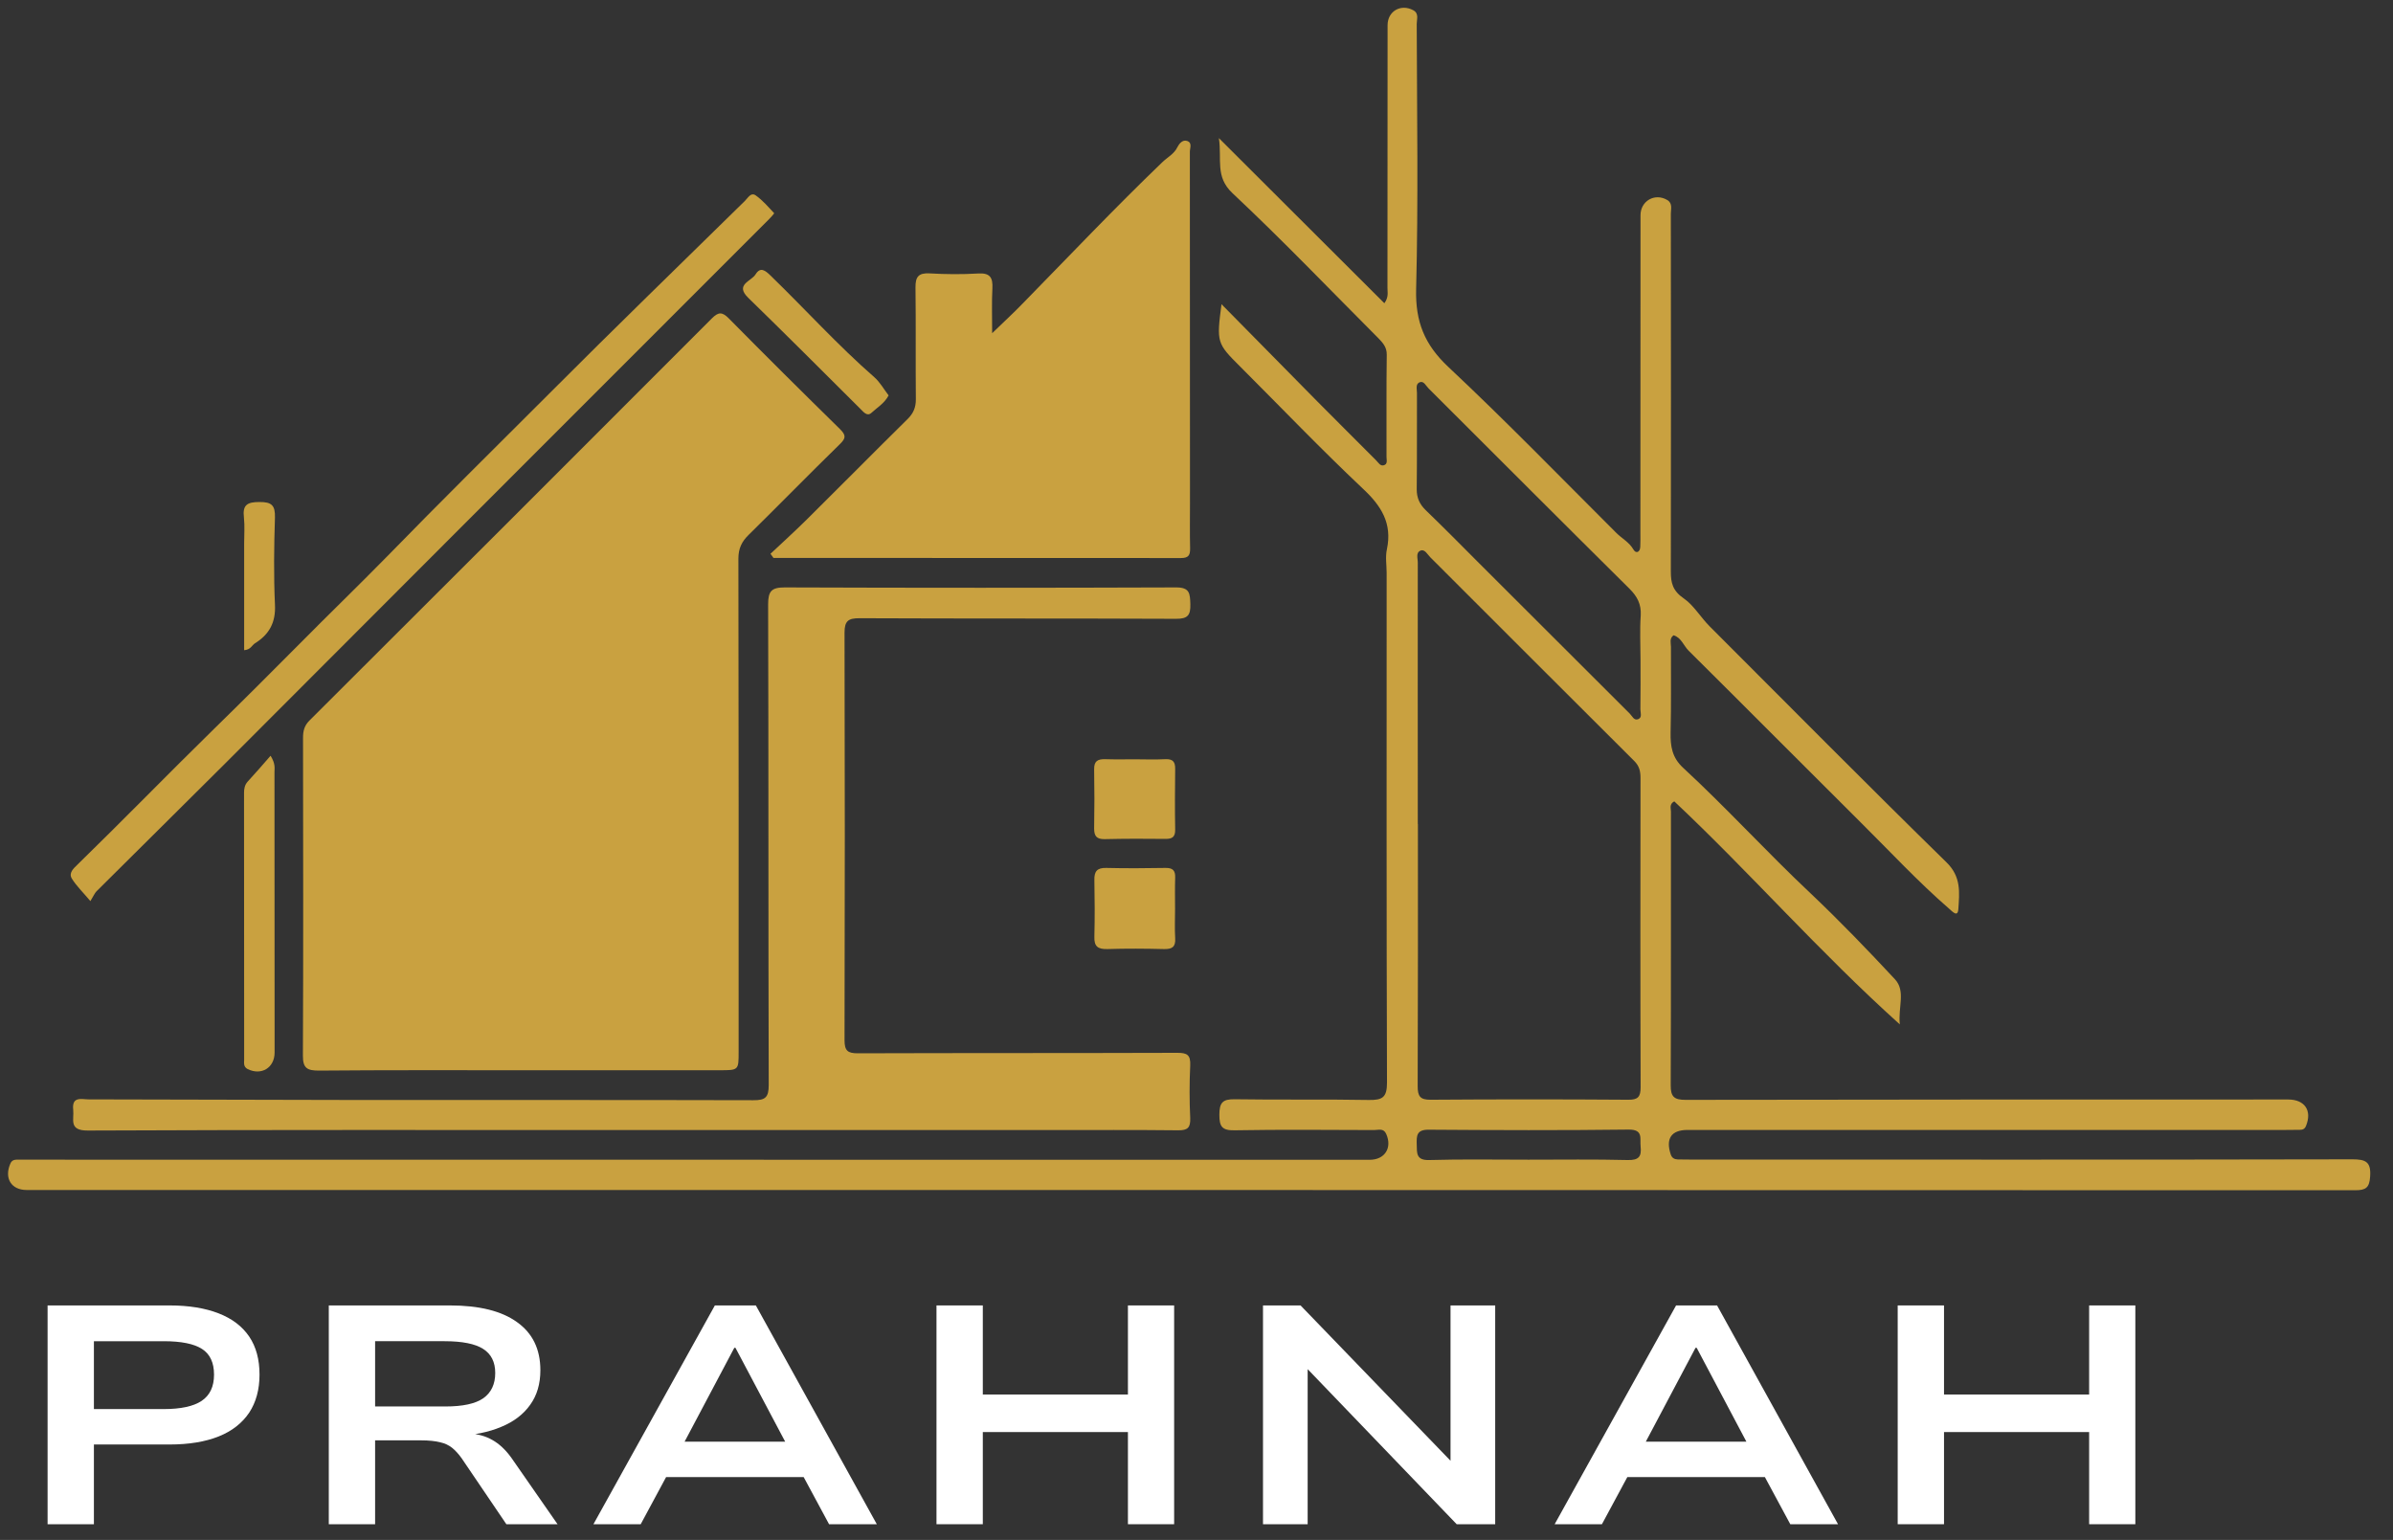 <?xml version="1.0"?>
<svg width="202" height="130" xmlns="http://www.w3.org/2000/svg" xmlns:svg="http://www.w3.org/2000/svg" preserveAspectRatio="xMidYMid meet" version="1.0">
 <rect width="100%" height="100%" fill="#333333" stroke="none"/>
 <defs>
  <g id="svg_1"/>
  <clipPath id="d1f99d2b77">
   <path clip-rule="nonzero" d="m87.56,96.05l200.25,0l0,100.5l-200.25,0l0,-100.5zm0,0" id="svg_2"/>
  </clipPath>
 </defs>
 <g class="layer">
  <title>Layer 1</title>
  <path d="m26.92,90.38c5.67,-0.05 11.35,-0.03 17.03,-0.03c5.6,0 11.19,0 16.79,0c1.61,0 1.61,0 1.61,-1.55c0,-13.88 0.01,-27.76 -0.02,-41.63c0,-0.87 0.28,-1.45 0.88,-2.03c2.57,-2.53 5.1,-5.12 7.68,-7.64c0.53,-0.51 0.53,-0.76 0.02,-1.27c-3.16,-3.1 -6.3,-6.22 -9.41,-9.37c-0.55,-0.55 -0.87,-0.52 -1.41,0.02c-11.31,11.33 -22.63,22.64 -33.97,33.95c-0.44,0.44 -0.54,0.89 -0.54,1.46c0.01,8.94 0.03,17.88 -0.01,26.82c-0.01,1.08 0.37,1.27 1.35,1.27" fill="#c9a140" fill-rule="nonzero" id="svg_5"/>
  <g clip-path="url(#d1f99d2b77)" id="svg_6" transform="translate(-0.5 0) translate(-0.5 0) translate(-0.5 0) translate(-0.5 0) translate(-0.5 0) translate(-0.5 0) translate(-0.5 0) translate(-0.5 0) translate(-0.5 0) translate(-0.5 0) translate(-0.5 0) translate(-0.5 0) translate(-0.5 0) translate(-0.5 0) translate(-0.5 0) translate(-0.5 0) translate(-0.5 0) translate(-0.5 0) translate(-0.5 0) translate(-0.5 0) translate(-0.5 0) translate(-0.5 0) translate(-0.5 0) translate(-0.5 0) translate(-0.5 0) translate(-0.5 0) translate(-0.5 0) translate(-0.5 0) translate(-0.5 0) translate(-0.5 0) translate(-0.5 0) translate(-0.5 0) translate(-0.5 0) translate(-0.5 0) translate(-0.5 0) translate(-0.5 0) translate(-0.5 0) translate(-0.5 0) translate(-0.5 0) translate(-0.5 0) translate(-0.5 0) translate(-0.5 0) translate(-0.5 0) translate(-0.5 0) translate(-0.5 0) translate(-0.5 0) translate(-0.5 0) translate(-0.5 0) translate(-0.5 0) translate(-0.5 0) translate(-0.5 0) translate(-0.5 0) translate(-0.5 0) translate(-0.5 0) translate(-0.5 0) translate(-0.5 0) translate(-0.5 0) translate(-0.5 0) translate(-0.5 0) translate(-0.5 0) translate(-0.5 0) translate(-0.5 0) translate(-0.5 0) translate(-0.5 0) translate(-0.5 0) translate(-0.5 0) translate(-0.5 0) translate(-0.5 0) translate(-0.5 0) translate(-0.5 0) translate(-0.5 0) translate(-0.5 0) translate(-0.5 0) translate(-0.5 0) translate(-0.5 0) translate(-0.5 0) translate(-0.5 0) translate(-0.5 0) translate(-0.5 0) translate(-0.5 0) translate(-0.5 0) translate(-0.5 0) translate(-0.5 0) translate(-0.5 0) translate(-0.5 0) translate(-0.5 0) translate(-0.5 0) translate(-0.5 0) translate(-0.5 0) translate(-0.5 0) translate(-0.5 0) translate(-0.5 0) translate(-0.5 0) translate(-0.5 0) translate(-0.5 0) translate(-0.5 0) translate(-0.5 0) translate(-0.5 0) translate(-0.5 0) translate(-0.5 0) translate(-0.5 0) translate(-0.5 0) translate(-0.5 0) translate(-0.5 0) translate(-0.5 0) translate(-0.5 0) translate(-0.5 0) translate(-0.5 0) translate(-0.5 0) translate(-0.5 0) translate(-0.5 0) translate(-0.5 0) translate(-0.5 0) translate(-0.5 0) translate(-0.5 0) translate(-0.5 0) translate(-0.5 0) translate(-0.5 0) translate(-0.5 0) translate(-0.5 0) translate(-0.5 0) translate(-0.5 0) translate(-0.5 0) translate(-0.5 0) translate(-0.5 0) translate(-0.5 0) translate(-0.5 0) translate(-0.5 0) translate(-0.5 0) translate(-0.5 0) translate(-0.25 0) translate(0 -0.25) translate(0 -0.25) translate(0 -0.25) translate(0 -0.25) translate(0 -0.25) translate(0 -0.25) translate(0 -0.25) translate(0 -0.25) translate(0 -0.25) translate(0 -0.25) translate(0 -0.25) translate(0 -0.25) translate(0 -0.25) translate(0 -0.25) translate(0 -0.25) translate(0 -0.25) translate(0 -0.25) translate(0 -0.25) translate(0 -0.25) translate(0 -0.25) translate(0 -0.25) translate(0 -0.25) translate(0 -0.25) translate(0 -0.25) translate(0 -0.25) translate(0 -0.25) translate(0 -0.25) translate(0 -0.25) translate(0 -0.25) translate(0 -0.25) translate(0 -0.25) translate(0 -0.25) translate(0 -0.25) translate(0 -0.25) translate(0 -0.25) translate(0 -0.25) translate(0 -0.25) translate(0 -0.25) translate(0 -0.25) translate(0 -0.25) translate(0 -0.25) translate(0 -0.25) translate(0 -0.25) translate(0 -0.25) translate(0 -0.25) translate(0 -0.25) translate(0 -0.25) translate(0 -0.25) translate(-0.25 0) translate(-0.25 0) translate(-0.25 0) translate(-0.25 0) translate(-0.25 0) translate(-0.25 0) translate(-0.25 0) translate(-0.25 0) translate(-0.25 0) translate(-0.25 0) translate(-0.25 0) translate(-0.25 0) translate(-0.25 0) translate(-0.25 0) translate(-0.25 0) translate(-0.25 0) translate(-0.25 0) translate(-0.25 0) translate(-0.25 0) translate(-0.25 0) translate(-0.25 0) translate(-0.25 0) translate(-0.25 0) translate(-0.25 0) translate(-0.25 0) translate(-0.25 0) translate(-0.25 0) translate(-0.25 0) translate(-0.25 0) translate(-0.25 0) translate(-0.25 0) translate(-0.25 0) translate(0 -0.25) translate(0 -0.25) translate(0 -0.25) translate(-0.25 0) translate(-0.25 0) translate(-0.25 0) translate(-0.25 0) translate(-0.25 0) translate(-0.25 0) translate(-0.25 0) translate(-0.25 0) translate(-0.25 0) translate(-0.25 0) translate(-0.25 0) translate(-0.25 0) translate(-0.25 0) translate(-0.25 0) translate(-0.25 0) translate(-0.25 0) translate(-0.25 0) translate(-0.25 0) translate(-0.25 0) translate(-0.25 0) translate(-0.25 0) translate(-0.25 0) translate(-0.25 0) translate(-0.25 0) translate(-0.25 0) translate(-0.25 0) translate(-0.25 0) translate(-0.25 0) translate(-0.25 0) translate(-0.25 0) translate(-0.25 0) translate(-0.25 0) translate(-0.25 0) translate(-0.25 0) translate(-0.25 0) translate(-0.25 0) translate(-0.25 0) translate(-0.25 0) translate(-0.25 0) translate(-0.25 0) translate(-0.25 0) translate(-0.25 0) translate(-0.25 0) translate(-0.25 0) translate(-0.25 0) translate(-0.25 0) translate(-0.25 0) translate(-0.25 0) translate(-0.25 0) translate(-0.25 0) translate(-0.25 0) translate(-0.25 0) translate(-0.25 0) translate(-0.25 0) translate(-0.25 0) translate(-0.25 0) translate(0 -0.25) translate(0 -0.25) translate(0 -0.25) translate(0 -0.25) translate(0 -0.25) translate(0 -0.25) translate(0 -0.25) translate(0 -0.25) translate(0 -0.25) translate(0 -0.25) translate(0 -0.25) translate(0 -0.25) translate(0 -0.25) translate(0 -0.25) translate(0 -0.25) translate(0 -0.25) translate(0 -0.25) translate(0 -0.25) translate(0 -0.25) translate(0 -0.25) translate(0 -0.25) translate(0 -0.25) translate(0 -0.25) translate(0 -0.25) translate(0 -0.25) translate(0 -0.25) translate(0 -0.25) translate(0 -0.25) translate(0 -0.25) translate(0 -0.25) translate(0 -0.25) translate(0 -0.25) translate(0 -0.25) translate(0 -0.25) translate(0 -0.25) translate(0 -0.25) translate(0 -0.25) translate(0 -0.25) translate(0 -0.25) translate(0 -0.25) translate(0 -0.25) translate(0 -0.25) translate(0 -0.25) translate(0 -0.25) translate(0 -0.25) translate(0 -0.25) translate(0 -0.25) translate(0 -0.25) translate(0 -0.25) translate(0 -0.25) translate(0 -0.25) translate(0 -0.25) translate(0 -0.25) translate(0 -0.25) translate(0 -0.25) translate(0 -0.25) translate(0 -0.25) translate(0 -0.25) translate(0 -0.25) translate(0 -0.25) translate(0 -0.25) translate(0 -0.25) translate(0 -0.25) translate(0 -0.25) translate(0 -0.25) translate(0 -0.25) translate(0 -0.25) translate(0 -0.25) translate(0 -0.25) translate(0 -0.25) translate(0 -0.25) translate(0 -0.25) translate(0 -0.25) translate(0 -0.25) translate(0 -0.25) translate(0 -0.25) translate(0 -0.25) translate(0 -0.25) translate(0 -0.25) translate(0 -0.25) translate(0 -0.25) translate(0 -0.25) translate(0 -0.25) translate(0 -0.25) translate(0 -0.25) translate(0 -0.25) translate(0 -0.25) translate(0 -0.25) translate(0 -0.25) translate(0 -0.25) translate(0 -0.25) translate(0 -0.25) translate(0 -0.25) translate(0 -0.25) translate(0 -0.25) translate(0 -0.25) translate(0 -0.25) translate(0 -0.25) translate(0 -0.25) translate(0 -0.25) translate(0 -0.25) translate(0 -0.25) translate(0 -0.25) translate(0 -0.25) translate(0 -0.25) translate(0 -0.25) translate(0 -0.25) translate(0 -0.25) translate(0 -0.25) translate(0 -0.25) translate(0 -0.25) translate(0 -0.25) translate(0 -0.25) translate(0 -0.25) translate(0 -0.25) translate(0 -0.25) translate(0 -0.25) translate(0 -0.25) translate(0 -0.25) translate(0 -0.25) translate(0 -0.25) translate(0 -0.25) translate(0 -0.25) translate(0 -0.25) translate(0 -0.25) translate(0 -0.25) translate(0 -0.25) translate(0 -0.25) translate(0 -0.25) translate(0 -0.25) translate(0 -0.25) translate(0 -0.25) translate(0 -0.25) translate(0 -0.25) translate(0 -0.25) translate(0 -0.25) translate(0 -0.25) translate(0 -0.25) translate(0 -0.25) translate(0 -0.25) translate(0 -0.25) translate(0 -0.25) translate(0 -0.25) translate(0 -0.25) translate(0 -0.25) translate(0 -0.25) translate(0 -0.25) translate(0 -0.25) translate(0 -0.25) translate(0 -0.25) translate(0 -0.25) translate(0 -0.25) translate(0 -0.25) translate(0 -0.25) translate(0 -0.25) translate(0 -0.25) translate(0 -0.25) translate(0 -0.25) translate(0 -0.25) translate(0 -0.25) translate(0 -0.25) translate(0 -0.25) translate(0 -0.25) translate(0 -0.25) translate(0 -0.25) translate(0 -0.25) translate(0 -0.25) translate(0 -0.25) translate(0 -0.25) translate(0 -0.25) translate(0 -0.25) translate(0 -0.25) translate(0 -0.25) translate(0 -0.25) translate(0 -0.25) translate(0 -0.25) translate(0 -0.25) translate(0 -0.25) translate(0 -0.25) translate(0 -0.25) translate(0 -0.25) translate(0 -0.25) translate(0 -0.25) translate(0 -0.25) translate(0 -0.25) translate(0 -0.25) translate(0 -0.25) translate(0 -0.25) translate(0 -0.25) translate(0 -0.25) translate(0 -0.25) translate(0 -0.25) translate(0 -0.25) translate(0 -0.25) translate(0 -0.25) translate(0 -0.25) translate(0 -0.25) translate(0 -0.25) translate(0 -0.25) translate(0 -0.25) translate(0 -0.25) translate(0 -0.25) translate(0 -0.25) translate(0 -0.25) translate(0 -0.25) translate(0 -0.25) translate(0 -0.25) translate(0 -0.25) translate(0 -0.25) translate(0 -0.25) translate(0 -0.25) translate(0 -0.25) translate(0 -0.25) translate(0 -0.25) translate(0 -0.25) translate(0 -0.25) translate(0 -0.25) translate(0 -0.25) translate(0 -0.25) translate(0 -0.25) translate(0 -0.25) translate(0 -0.25) translate(0 -0.25) translate(0 -0.25) translate(0 -0.25) translate(0 -0.25) translate(0 -0.25) translate(0 -0.25) translate(0 -0.25) translate(0 -0.25) translate(0 -0.25) translate(0 -0.25) translate(0 -0.25) translate(0 -0.25) translate(0 -0.25) translate(0 -0.25) translate(0 -0.25) translate(0 -0.25) translate(0 -0.25) translate(0 -0.25) translate(0 -0.25) translate(0 -0.25) translate(0 -0.25) translate(0 -0.25) translate(0 -0.25) translate(0 -0.25) translate(0 -0.25) translate(0 -0.25) translate(0 -0.25) translate(0 -0.25) translate(0 -0.25) translate(0 -0.25) translate(0 -0.25) translate(0 -0.25) translate(0 -0.25) translate(0 -0.25) translate(0 -0.25) translate(0 -0.25) translate(0 -0.25) translate(0 -0.25) translate(0 -0.25) translate(0 -0.25) translate(0 -0.25) translate(0 -0.25) translate(0 -0.25) translate(0 -0.25) translate(0 -0.25) translate(0 -0.25) translate(0 -0.25) translate(0 -0.25) translate(0 -0.25) translate(0 -0.25) translate(0 -0.25) translate(0 -0.25) translate(0 -0.25) translate(0 -0.25) translate(0 -0.25) translate(0 -0.25) translate(0 -0.25) translate(0 -0.25) translate(0 -0.25) translate(0 -0.25) translate(0 -0.25) translate(0 -0.25) translate(0 -0.25) translate(0 -0.25) translate(0 -0.25) translate(0 -0.25) translate(0 -0.25) translate(0 -0.25) translate(0 -0.25) translate(0 -0.25) translate(0 -0.25) translate(0 -0.25) translate(0 -0.25) translate(0 -0.25) translate(0 -0.25) translate(0 -0.25) translate(0 -0.25) translate(0 -0.25) translate(0 -0.25) translate(0 -0.25) translate(0 -0.25) translate(0 -0.25) translate(0 -0.25) translate(0 -0.25) translate(0 -0.25) translate(0 -0.25) translate(0 -0.25) translate(0 -0.25) translate(0 -0.25) translate(0 -0.25) translate(0 -0.25) translate(0 -0.25) translate(0 -0.25) translate(0 -0.25) translate(0 -0.25) translate(0 -0.25) translate(0 -0.25) translate(0 -0.25) translate(0 -0.25) translate(0 -0.25) translate(0 -0.25) translate(0 -0.25) translate(0 -0.25) translate(0 -0.25) translate(0 -0.25) translate(0 -0.25) translate(0 -0.25) translate(0 -0.25) translate(0 -0.25) translate(0 -0.25)">
   <path d="m225.54,156.46c-0.36,0.15 -0.51,-0.26 -0.72,-0.47c-4.28,-4.27 -8.56,-8.55 -12.85,-12.83c-1.45,-1.46 -2.9,-2.92 -4.38,-4.35c-0.5,-0.49 -0.75,-1.02 -0.75,-1.74c0.03,-2.72 0.01,-5.43 0.02,-8.15c0,-0.33 -0.15,-0.79 0.27,-0.91c0.31,-0.1 0.49,0.31 0.71,0.53c5.65,5.64 11.3,11.3 16.97,16.92c0.65,0.65 0.99,1.3 0.94,2.24c-0.09,1.24 -0.02,2.49 -0.02,3.73c0,0 0,0 0,0c0,1.4 0.01,2.8 -0.01,4.2c0,0.28 0.17,0.69 -0.18,0.83zm0.2,31.07c0,0.81 -0.22,1.07 -1.04,1.06c-5.56,-0.04 -11.12,-0.04 -16.68,0c-0.9,0.01 -1.1,-0.3 -1.1,-1.14c0.03,-7.39 0.02,-14.77 0.02,-22.15c-0.01,0 -0.01,0 -0.01,0c0,-7.35 -0.01,-14.69 0,-22.03c0.01,-0.36 -0.2,-0.87 0.24,-1.04c0.35,-0.14 0.58,0.33 0.81,0.56c5.74,5.73 11.46,11.47 17.21,17.19c0.44,0.43 0.54,0.88 0.54,1.44c-0.01,8.7 -0.02,17.4 0.01,26.11zm-1.08,6.15c-2.8,-0.07 -5.59,-0.03 -8.39,-0.03c-2.79,0 -5.59,-0.05 -8.38,0.03c-1.12,0.03 -1.03,-0.6 -1.05,-1.33c-0.02,-0.72 -0.01,-1.24 1,-1.23c5.63,0.04 11.26,0.06 16.89,-0.01c1.27,-0.01 0.93,0.76 1.01,1.44c0.09,0.85 -0.17,1.15 -1.08,1.13zm61.15,-0.06c-18.63,0.04 -37.26,0.02 -55.88,0.02c-0.35,0 -0.7,0 -1.05,-0.01c-0.29,-0.01 -0.5,-0.12 -0.6,-0.43c-0.44,-1.33 0.05,-2.06 1.42,-2.06c16.84,0 33.67,0 50.51,0c0.39,0 0.78,0 1.17,-0.01c0.24,0 0.42,-0.06 0.53,-0.34c0.52,-1.29 -0.11,-2.22 -1.51,-2.22c-16.95,0 -33.91,0 -50.86,0.03c-0.95,0 -1.27,-0.24 -1.26,-1.24c0.03,-7.7 0.01,-15.39 0.02,-23.09c0,-0.28 -0.16,-0.63 0.28,-0.87c6.41,6.03 12.22,12.7 19.04,18.83c-0.16,-1.48 0.52,-2.81 -0.42,-3.82c-2.31,-2.48 -4.66,-4.92 -7.12,-7.25c-3.67,-3.45 -7.06,-7.18 -10.76,-10.6c-0.93,-0.86 -1.07,-1.82 -1.05,-2.97c0.06,-2.41 0.02,-4.82 0.03,-7.23c0,-0.32 -0.15,-0.71 0.22,-0.98c0.66,0.2 0.84,0.87 1.27,1.3c4.85,4.81 9.67,9.67 14.52,14.49c2.48,2.46 4.85,5.02 7.49,7.31c0.25,0.21 0.71,0.75 0.76,0.01c0.09,-1.38 0.26,-2.72 -1.01,-3.95c-6.71,-6.57 -13.32,-13.25 -19.97,-19.9c-0.76,-0.76 -1.37,-1.8 -2.17,-2.35c-0.97,-0.66 -1.12,-1.33 -1.12,-2.29c0.01,-4.86 0.01,-9.72 0.01,-14.58c0,-5.21 0,-10.42 -0.01,-15.63c0,-0.4 0.17,-0.88 -0.31,-1.16c-1.04,-0.61 -2.25,0.08 -2.25,1.29c-0.01,8.94 -0.01,17.88 -0.01,26.82c0,0.39 0.01,0.78 -0.01,1.17c-0.02,0.48 -0.37,0.59 -0.57,0.24c-0.37,-0.64 -1,-0.95 -1.48,-1.44c-4.7,-4.69 -9.32,-9.45 -14.16,-13.99c-2,-1.88 -2.78,-3.81 -2.71,-6.56c0.19,-7.46 0.07,-14.93 0.05,-22.39c0,-0.4 0.21,-0.89 -0.3,-1.16c-1.05,-0.56 -2.16,0.09 -2.16,1.27c0,7.38 0,14.77 -0.01,22.16c-0.01,0.37 0.13,0.76 -0.26,1.31c-4.59,-4.59 -9.15,-9.14 -13.97,-13.94c0.27,1.81 -0.34,3.25 1.15,4.65c4.22,3.96 8.23,8.15 12.32,12.25c0.38,0.39 0.71,0.76 0.7,1.39c-0.04,2.88 -0.01,5.76 -0.02,8.63c0,0.25 0.12,0.61 -0.24,0.7c-0.29,0.08 -0.45,-0.23 -0.64,-0.42c-1.64,-1.65 -3.3,-3.29 -4.94,-4.95c-2.64,-2.67 -5.28,-5.36 -8.11,-8.23c-0.42,3.23 -0.4,3.3 1.58,5.27c3.44,3.44 6.8,6.95 10.33,10.28c1.58,1.47 2.52,2.95 2.05,5.15c-0.14,0.64 -0.02,1.32 -0.02,1.98c0,14.35 -0.02,28.69 0.03,43.04c0,1.24 -0.38,1.48 -1.53,1.46c-3.76,-0.07 -7.54,0 -11.31,-0.06c-1.03,-0.02 -1.31,0.28 -1.31,1.31c0,0.99 0.22,1.33 1.28,1.31c3.93,-0.07 7.86,-0.03 11.78,-0.02c0.36,0 0.8,-0.18 1.02,0.32c0.53,1.18 -0.11,2.19 -1.4,2.19c-36.86,0 -73.72,0 -110.59,-0.01c-1.12,0 -2.25,-0.01 -3.38,0c-0.29,0 -0.61,-0.05 -0.77,0.34c-0.53,1.23 0.08,2.22 1.38,2.22c65.52,0 131.04,0 196.56,0.02c0.88,0 1.2,-0.2 1.26,-1.15c0.09,-1.26 -0.38,-1.46 -1.51,-1.46" fill="#c9a140" fill-rule="nonzero" id="svg_7"/>
  </g>
  <path d="m100.48,50.99c-0.03,-0.88 -0.04,-1.41 -1.22,-1.4c-11,0.04 -22,0.04 -33.01,0c-1.12,0 -1.41,0.31 -1.41,1.43c0.04,13.52 0.01,27.05 0.05,40.57c0,1.05 -0.28,1.3 -1.3,1.29c-11.35,-0.03 -22.7,-0.01 -34.06,-0.02c-7.34,-0.01 -14.69,-0.04 -22.04,-0.05c-0.6,0 -1.44,-0.29 -1.31,0.88c0.09,0.81 -0.41,1.76 1.23,1.75c15.28,-0.07 30.56,-0.04 45.84,-0.04c11.78,0 23.56,0 35.34,0c3.62,0 7.23,-0.02 10.85,0.02c0.82,0.01 1.06,-0.22 1.03,-1.04c-0.07,-1.47 -0.07,-2.95 0,-4.43c0.04,-0.89 -0.25,-1.08 -1.12,-1.07c-8.98,0.03 -17.96,0.01 -26.94,0.04c-0.86,0 -1.12,-0.22 -1.12,-1.11c0.03,-11.46 0.03,-22.93 0,-34.4c0,-1 0.32,-1.22 1.26,-1.22c8.91,0.04 17.81,0.01 26.71,0.05c1.01,0.01 1.25,-0.31 1.22,-1.25" fill="#c9a140" fill-rule="nonzero" id="svg_8"/>
  <path d="m68.13,43.83c-1.01,1 -2.06,1.95 -3.09,2.92c0.08,0.12 0.16,0.23 0.25,0.35c11.46,0 22.93,0 34.4,0.01c0.65,0 0.78,-0.25 0.77,-0.83c-0.03,-1.28 -0.01,-2.57 -0.01,-3.85c0,-9.87 0,-19.75 -0.01,-29.62c0,-0.31 0.22,-0.76 -0.23,-0.91c-0.39,-0.13 -0.67,0.23 -0.82,0.52c-0.27,0.57 -0.84,0.86 -1.25,1.25c-4.04,3.88 -7.89,7.95 -11.81,11.95c-0.76,0.79 -1.57,1.53 -2.58,2.51c0,-1.47 -0.04,-2.62 0.02,-3.77c0.05,-0.92 -0.19,-1.34 -1.22,-1.27c-1.35,0.08 -2.72,0.07 -4.08,-0.01c-0.94,-0.05 -1.2,0.29 -1.19,1.19c0.04,3.15 0,6.3 0.03,9.45c0,0.67 -0.2,1.16 -0.68,1.64c-2.85,2.81 -5.66,5.66 -8.5,8.47" fill="#c9a140" fill-rule="nonzero" id="svg_9"/>
  <path d="m7.63,76.07c0.28,-0.45 0.36,-0.67 0.52,-0.83c3.66,-3.65 7.35,-7.28 11,-10.93c7.14,-7.14 14.27,-14.29 21.4,-21.43c8.13,-8.13 16.25,-16.26 24.38,-24.39c0.16,-0.16 0.43,-0.47 0.42,-0.49c-0.49,-0.52 -0.97,-1.09 -1.55,-1.5c-0.42,-0.3 -0.67,0.22 -0.93,0.47c-5.52,5.42 -11.07,10.8 -16.53,16.28c-4.57,4.57 -9.17,9.11 -13.68,13.74c-2.43,2.48 -4.93,4.89 -7.37,7.36c-2.39,2.4 -4.78,4.8 -7.2,7.16c-3.88,3.8 -7.66,7.69 -11.55,11.48c-0.34,0.33 -0.77,0.71 -0.47,1.19c0.38,0.61 0.91,1.12 1.56,1.89" fill="#c9a140" fill-rule="nonzero" id="svg_10"/>
  <path d="m22.84,63.8c-0.7,0.8 -1.3,1.5 -1.93,2.18c-0.26,0.29 -0.31,0.61 -0.31,0.97c0.01,7.5 0.01,14.99 0.01,22.49c0,0.29 -0.08,0.61 0.29,0.81c1.16,0.57 2.28,-0.1 2.28,-1.4c0,-7.89 0,-15.77 -0.01,-23.66c0,-0.34 0.1,-0.69 -0.33,-1.39" fill="#c9a140" fill-rule="nonzero" id="svg_11"/>
  <path d="m93.48,80.12c1.59,-0.05 3.18,-0.04 4.77,0c0.69,0.02 1,-0.18 0.95,-0.92c-0.05,-0.81 -0.01,-1.63 -0.01,-2.44c0,-0.89 -0.02,-1.78 0.01,-2.68c0.02,-0.6 -0.21,-0.82 -0.82,-0.81c-1.67,0.03 -3.34,0.04 -5,0c-0.78,-0.02 -1.02,0.3 -1,1.03c0.03,1.59 0.04,3.18 0,4.77c-0.03,0.84 0.3,1.07 1.1,1.05" fill="#c9a140" fill-rule="nonzero" id="svg_12"/>
  <path d="m98.4,64.09c-0.85,0.04 -1.7,0.02 -2.56,0.01c-0.86,0 -1.71,0.02 -2.56,-0.01c-0.61,-0.01 -0.93,0.15 -0.92,0.85c0.03,1.67 0.03,3.34 0,5.01c0,0.63 0.21,0.9 0.88,0.89c1.71,-0.04 3.41,-0.04 5.12,-0.02c0.58,0.01 0.85,-0.15 0.84,-0.78c-0.03,-1.71 -0.02,-3.41 0,-5.12c0.01,-0.6 -0.19,-0.85 -0.8,-0.83" fill="#c9a140" fill-rule="nonzero" id="svg_13"/>
  <path d="m63.78,23.16c-0.36,0.59 -1.77,0.86 -0.62,1.98c3.17,3.09 6.3,6.22 9.43,9.34c0.28,0.27 0.59,0.71 0.96,0.38c0.49,-0.45 1.11,-0.81 1.46,-1.48c-0.41,-0.53 -0.73,-1.12 -1.21,-1.54c-3.08,-2.69 -5.82,-5.73 -8.75,-8.57c-0.45,-0.44 -0.86,-0.77 -1.27,-0.11" fill="#c9a140" fill-rule="nonzero" id="svg_14"/>
  <path d="m20.61,45.89c0,2.98 0,5.96 0,9c0.57,-0.05 0.65,-0.42 0.91,-0.58c1.21,-0.75 1.77,-1.77 1.69,-3.27c-0.11,-2.45 -0.08,-4.9 0,-7.35c0.03,-1.04 -0.29,-1.32 -1.32,-1.31c-1,0 -1.43,0.23 -1.3,1.3c0.08,0.73 0.02,1.47 0.02,2.21" fill="#c9a140" fill-rule="nonzero" id="svg_15"/>
  <g fill="#ffffff" id="svg_16" transform="translate(-0.5 0) translate(-0.5 0) translate(-0.5 0) translate(-0.5 0) translate(-0.5 0) translate(-0.5 0) translate(-0.5 0) translate(-0.5 0) translate(-0.5 0) translate(-0.5 0) translate(-0.5 0) translate(-0.5 0) translate(-0.5 0) translate(-0.5 0) translate(-0.5 0) translate(-0.5 0) translate(-0.5 0) translate(-0.5 0) translate(-0.5 0) translate(-0.5 0) translate(-0.5 0) translate(-0.5 0) translate(-0.5 0) translate(-0.5 0) translate(-0.5 0) translate(-0.5 0) translate(-0.5 0) translate(-0.5 0) translate(-0.5 0) translate(-0.5 0) translate(-0.5 0) translate(-0.5 0) translate(-0.5 0) translate(-0.5 0) translate(-0.5 0) translate(-0.5 0) translate(-0.5 0) translate(-0.5 0) translate(-0.5 0) translate(-0.5 0) translate(-0.5 0) translate(-0.5 0) translate(-0.5 0) translate(-0.5 0) translate(-0.5 0) translate(-0.5 0) translate(-0.5 0) translate(-0.5 0) translate(-0.5 0) translate(-0.5 0) translate(-0.5 0) translate(-0.5 0) translate(-0.5 0) translate(-0.5 0) translate(-0.5 0) translate(-0.5 0) translate(-0.5 0) translate(-0.5 0) translate(-0.5 0) translate(-0.5 0) translate(-0.5 0) translate(-0.5 0) translate(-0.5 0) translate(-0.5 0) translate(-0.5 0) translate(-0.5 0) translate(-0.5 0) translate(-0.5 0) translate(-0.5 0) translate(-0.5 0) translate(-0.5 0) translate(-0.5 0) translate(-0.5 0) translate(-0.5 0) translate(-0.5 0) translate(-0.5 0) translate(-0.5 0) translate(-0.5 0) translate(-0.5 0) translate(-0.5 0) translate(-0.5 0) translate(-0.5 0) translate(-0.5 0) translate(-0.5 0) translate(-0.5 0) translate(-0.5 0) translate(-0.5 0) translate(-0.5 0) translate(-0.5 0) translate(-0.5 0) translate(-0.5 0) translate(-0.5 0) translate(-0.5 0) translate(-0.5 0) translate(-0.5 0) translate(-0.5 0) translate(-0.5 0) translate(-0.5 0) translate(-0.5 0) translate(-0.5 0) translate(-0.5 0) translate(-0.5 0) translate(-0.5 0) translate(-0.5 0) translate(-0.5 0) translate(-0.5 0) translate(-0.5 0) translate(-0.5 0) translate(-0.5 0) translate(-0.5 0) translate(-0.5 0) translate(-0.5 0) translate(-0.5 0) translate(-0.5 0) translate(-0.5 0) translate(-0.5 0) translate(-0.5 0) translate(-0.5 0) translate(-0.5 0) translate(-0.5 0) translate(-0.5 0) translate(-0.5 0) translate(-0.5 0) translate(-0.5 0) translate(-0.5 0) translate(-0.5 0) translate(-0.5 0) translate(-0.5 0) translate(-0.5 0) translate(-0.5 0) translate(-0.25 0) matrix(1 0 0 1 -22 -95.75)">
   <g id="svg_17" transform="translate(88.487, 224.425)">
    <g id="svg_18">
     <path d="m2.78,0l0,-18.47l10.3,0c1.63,0 3.01,0.23 4.14,0.67c1.13,0.44 1.99,1.09 2.58,1.96c0.58,0.86 0.87,1.93 0.87,3.21c0,1.25 -0.29,2.33 -0.87,3.21c-0.59,0.88 -1.45,1.56 -2.58,2.01c-1.13,0.45 -2.51,0.68 -4.14,0.68l-6.39,0l0,6.73l-3.91,0zm3.91,-9.72l5.89,0c1.44,0 2.51,-0.23 3.2,-0.69c0.7,-0.47 1.05,-1.2 1.05,-2.22c0,-1.01 -0.34,-1.74 -1.02,-2.17c-0.67,-0.43 -1.74,-0.65 -3.23,-0.65l-5.89,0l0,5.73zm0,0" id="svg_19"/>
    </g>
   </g>
  </g>
  <g fill="#ffffff" id="svg_20" transform="translate(-0.5 0) translate(-0.5 0) translate(-0.5 0) translate(-0.5 0) translate(-0.5 0) translate(-0.5 0) translate(-0.5 0) translate(-0.5 0) translate(-0.5 0) translate(-0.5 0) translate(-0.5 0) translate(-0.5 0) translate(-0.5 0) translate(-0.5 0) translate(-0.5 0) translate(-0.5 0) translate(-0.5 0) translate(-0.5 0) translate(-0.5 0) translate(-0.5 0) translate(-0.5 0) translate(-0.5 0) translate(-0.5 0) translate(-0.5 0) translate(-0.5 0) translate(-0.5 0) translate(-0.5 0) translate(-0.5 0) translate(-0.5 0) translate(-0.5 0) translate(-0.5 0) translate(-0.5 0) translate(-0.5 0) translate(-0.5 0) translate(-0.5 0) translate(-0.5 0) translate(-0.5 0) translate(-0.5 0) translate(-0.5 0) translate(-0.5 0) translate(-0.5 0) translate(-0.5 0) translate(-0.5 0) translate(-0.5 0) translate(-0.5 0) translate(-0.5 0) translate(-0.5 0) translate(-0.5 0) translate(-0.5 0) translate(-0.5 0) translate(-0.5 0) translate(-0.5 0) translate(-0.5 0) translate(-0.5 0) translate(-0.5 0) translate(-0.5 0) translate(-0.5 0) translate(-0.5 0) translate(-0.5 0) translate(-0.5 0) translate(-0.5 0) translate(-0.5 0) translate(-0.5 0) translate(-0.5 0) translate(-0.5 0) translate(-0.5 0) translate(-0.5 0) translate(-0.5 0) translate(-0.5 0) translate(-0.5 0) translate(-0.5 0) translate(-0.5 0) translate(-0.5 0) translate(-0.5 0) translate(-0.5 0) translate(-0.5 0) translate(-0.5 0) translate(-0.5 0) translate(-0.5 0) translate(-0.5 0) translate(-0.5 0) translate(-0.5 0) translate(-0.5 0) translate(-0.5 0) translate(-0.5 0) translate(-0.5 0) translate(-0.5 0) translate(-0.5 0) translate(-0.5 0) translate(-0.5 0) translate(-0.5 0) translate(-0.5 0) translate(-0.5 0) translate(-0.5 0) translate(-0.5 0) translate(-0.5 0) translate(-0.5 0) translate(-0.5 0) translate(-0.5 0) translate(-0.5 0) translate(-0.5 0) translate(-0.5 0) translate(-0.5 0) translate(-0.5 0) translate(-0.5 0) translate(-0.5 0) translate(-0.5 0) translate(-0.5 0) translate(-0.5 0) translate(-0.5 0) translate(-0.5 0) translate(-0.5 0) translate(-0.5 0) translate(-0.5 0) translate(-0.5 0) translate(-0.5 0) translate(-0.5 0) translate(-0.5 0) translate(-0.5 0) translate(-0.5 0) translate(-0.5 0) translate(-0.5 0) translate(-0.5 0) translate(-0.5 0) translate(-0.5 0) translate(-0.5 0) translate(-0.5 0) translate(-0.5 0) translate(-0.5 0) translate(-0.5 0) translate(-0.25 0) translate(0 -0.25) translate(0 -0.25) translate(0 -0.25) translate(0 -0.25) translate(0 -0.25) translate(0 -0.25) translate(0 -0.25) translate(0 -0.25) translate(0 -0.25) translate(0 -0.25) translate(0 -0.25) translate(0 -0.25) translate(0 -0.25) translate(0 -0.25) translate(0 -0.25) translate(0 -0.25) translate(0 -0.25) translate(0 -0.25) translate(0 -0.25) translate(0 -0.25) translate(0 -0.25) translate(0 -0.25) translate(0 -0.25) translate(0 -0.25) translate(0 -0.25) translate(0 -0.25) translate(0 -0.25) translate(0 -0.25) translate(0 -0.25) translate(0 -0.25) translate(0 -0.25) translate(0 -0.25) translate(0 -0.25) translate(0 -0.25) translate(0 -0.25) translate(0 -0.25) translate(0 -0.25) translate(0 -0.25) translate(0 -0.25) translate(0 -0.25) translate(0 -0.25) translate(0 -0.25) translate(0 -0.25) translate(0 -0.25) translate(0 -0.25) translate(0 -0.25) translate(0 -0.25) translate(0 -0.25) translate(-0.25 0) translate(-0.25 0) translate(-0.25 0) translate(-0.25 0) translate(-0.25 0) translate(-0.25 0) translate(-0.25 0) translate(-0.25 0) translate(-0.25 0) translate(-0.25 0) translate(-0.25 0) translate(-0.25 0) translate(-0.25 0) translate(-0.25 0) translate(-0.25 0) translate(-0.25 0) translate(-0.25 0) translate(-0.25 0) translate(-0.25 0) translate(-0.25 0) translate(-0.25 0) translate(-0.25 0) translate(-0.25 0) translate(-0.25 0) translate(-0.25 0) translate(-0.25 0) translate(-0.25 0) translate(-0.25 0) translate(-0.25 0) translate(-0.25 0) translate(-0.25 0) translate(-0.25 0) translate(0 -0.25) translate(0 -0.25) translate(0 -0.25) translate(-0.25 0) translate(-0.25 0) translate(-0.25 0) translate(-0.25 0) translate(-0.25 0) translate(-0.25 0) translate(-0.25 0) translate(-0.25 0) translate(-0.25 0) translate(-0.25 0) translate(-0.25 0) translate(-0.25 0) translate(-0.25 0) translate(-0.25 0) translate(-0.25 0) translate(-0.25 0) translate(-0.25 0) translate(-0.25 0) translate(-0.25 0) translate(-0.25 0) translate(-0.25 0) translate(-0.25 0) translate(-0.25 0) translate(-0.25 0) translate(-0.25 0) translate(-0.25 0) translate(-0.25 0) translate(-0.25 0) translate(-0.25 0) translate(-0.25 0) translate(-0.25 0) translate(-0.25 0) translate(-0.25 0) translate(-0.25 0) translate(-0.25 0) translate(-0.25 0) translate(-0.25 0) translate(-0.25 0) translate(-0.25 0) translate(-0.25 0) translate(-0.25 0) translate(-0.25 0) translate(-0.25 0) translate(-0.25 0) translate(-0.25 0) translate(-0.25 0) translate(-0.25 0) translate(-0.25 0) translate(-0.25 0) translate(-0.25 0) translate(-0.25 0) translate(-0.25 0) translate(-0.25 0) translate(-0.25 0) translate(-0.25 0) translate(-0.25 0) translate(0 -0.25) translate(0 -0.25) translate(0 -0.25) translate(0 -0.25) translate(0 -0.25) translate(0 -0.25) translate(0 -0.25) translate(0 -0.25) translate(0 -0.25) translate(0 -0.25) translate(0 -0.25) translate(0 -0.25) translate(0 -0.25) translate(0 -0.25) translate(0 -0.25) translate(0 -0.25) translate(0 -0.25) translate(0 -0.25) translate(0 -0.25) translate(0 -0.25) translate(0 -0.25) translate(0 -0.25) translate(0 -0.25) translate(0 -0.25) translate(0 -0.25) translate(0 -0.25) translate(0 -0.25) translate(0 -0.25) translate(0 -0.25) translate(0 -0.25) translate(0 -0.25) translate(0 -0.25) translate(0 -0.25) translate(0 -0.25) translate(0 -0.25) translate(0 -0.25) translate(0 -0.25) translate(0 -0.25) translate(0 -0.25) translate(0 -0.25) translate(0 -0.25) translate(0 -0.25) translate(0 -0.25) translate(0 -0.25) translate(0 -0.25) translate(0 -0.25) translate(0 -0.25) translate(0 -0.25) translate(0 -0.25) translate(0 -0.25) translate(0 -0.25) translate(0 -0.25) translate(0 -0.25) translate(0 -0.25) translate(0 -0.25) translate(0 -0.25) translate(0 -0.25) translate(0 -0.25) translate(0 -0.25) translate(0 -0.25) translate(0 -0.25) translate(0 -0.25) translate(0 -0.25) translate(0 -0.25) translate(0 -0.25) translate(0 -0.25) translate(0 -0.25) translate(0 -0.25) translate(0 -0.25) translate(0 -0.25) translate(0 -0.25) translate(0 -0.25) translate(0 -0.25) translate(0 -0.25) translate(0 -0.25) translate(0 -0.25) translate(0 -0.25) translate(0 -0.25) translate(0 -0.25) translate(0 -0.25) translate(0 -0.25) translate(0 -0.25) translate(0 -0.25) translate(0 -0.25) translate(0 -0.25) translate(0 -0.25) translate(0 -0.25) translate(0 -0.25) translate(0 -0.25) translate(0 -0.25) translate(0 -0.25) translate(0 -0.25) translate(0 -0.25) translate(0 -0.25) translate(0 -0.25) translate(0 -0.25) translate(0 -0.25) translate(0 -0.25) translate(0 -0.25) translate(0 -0.25) translate(0 -0.25) translate(0 -0.25) translate(0 -0.25) translate(0 -0.25) translate(0 -0.25) translate(0 -0.25) translate(0 -0.25) translate(0 -0.25) translate(0 -0.25) translate(0 -0.25) translate(0 -0.25) translate(0 -0.25) translate(0 -0.25) translate(0 -0.25) translate(0 -0.25) translate(0 -0.25) translate(0 -0.25) translate(0 -0.25) translate(0 -0.25) translate(0 -0.25) translate(0 -0.25) translate(0 -0.25) translate(0 -0.25) translate(0 -0.25) translate(0 -0.25) translate(0 -0.25) translate(0 -0.25) translate(0 -0.25) translate(0 -0.25) translate(0 -0.25) translate(0 -0.25) translate(0 -0.25) translate(0 -0.25) translate(0 -0.25) translate(0 -0.25) translate(0 -0.25) translate(0 -0.25) translate(0 -0.25) translate(0 -0.25) translate(0 -0.25) translate(0 -0.25) translate(0 -0.25) translate(0 -0.25) translate(0 -0.25) translate(0 -0.25) translate(0 -0.25) translate(0 -0.25) translate(0 -0.25) translate(0 -0.25) translate(0 -0.25) translate(0 -0.25) translate(0 -0.25) translate(0 -0.25) translate(0 -0.25) translate(0 -0.25) translate(0 -0.25) translate(0 -0.25) translate(0 -0.25) translate(0 -0.25) translate(0 -0.25) translate(0 -0.25) translate(0 -0.25) translate(0 -0.25) translate(0 -0.25) translate(0 -0.25) translate(0 -0.25) translate(0 -0.25) translate(0 -0.25) translate(0 -0.25) translate(0 -0.25) translate(0 -0.25) translate(0 -0.25) translate(0 -0.25) translate(0 -0.25) translate(0 -0.25) translate(0 -0.25) translate(0 -0.25) translate(0 -0.25) translate(0 -0.25) translate(0 -0.25) translate(0 -0.25) translate(0 -0.25) translate(0 -0.25) translate(0 -0.25) translate(0 -0.25) translate(0 -0.25) translate(0 -0.25) translate(0 -0.25) translate(0 -0.25) translate(0 -0.25) translate(0 -0.25) translate(0 -0.25) translate(0 -0.25) translate(0 -0.25) translate(0 -0.25) translate(0 -0.25) translate(0 -0.25) translate(0 -0.25) translate(0 -0.25) translate(0 -0.25) translate(0 -0.25) translate(0 -0.25) translate(0 -0.25) translate(0 -0.25) translate(0 -0.25) translate(0 -0.25) translate(0 -0.25) translate(0 -0.25) translate(0 -0.25) translate(0 -0.25) translate(0 -0.25) translate(0 -0.25) translate(0 -0.25) translate(0 -0.25) translate(0 -0.25) translate(0 -0.25) translate(0 -0.25) translate(0 -0.25) translate(0 -0.25) translate(0 -0.25) translate(0 -0.25) translate(0 -0.25) translate(0 -0.25) translate(0 -0.25) translate(0 -0.25) translate(0 -0.25) translate(0 -0.25) translate(0 -0.25) translate(0 -0.25) translate(0 -0.25) translate(0 -0.25) translate(0 -0.25) translate(0 -0.25) translate(0 -0.25) translate(0 -0.25) translate(0 -0.25) translate(0 -0.25) translate(0 -0.25) translate(0 -0.25) translate(0 -0.25) translate(0 -0.25) translate(0 -0.25) translate(0 -0.25) translate(0 -0.25) translate(0 -0.25) translate(0 -0.25) translate(0 -0.25) translate(0 -0.25) translate(0 -0.25) translate(0 -0.25) translate(0 -0.25) translate(0 -0.25) translate(0 -0.25) translate(0 -0.25) translate(0 -0.25) translate(0 -0.25) translate(0 -0.25) translate(0 -0.25) translate(0 -0.25) translate(0 -0.25) translate(0 -0.25) translate(0 -0.25) translate(0 -0.25) translate(0 -0.25) translate(0 -0.25) translate(0 -0.25) translate(0 -0.25) translate(0 -0.25) translate(0 -0.25) translate(0 -0.25) translate(0 -0.25) translate(0 -0.25) translate(0 -0.25) translate(0 -0.25) translate(0 -0.25) translate(0 -0.25) translate(0 -0.25) translate(0 -0.25) translate(0 -0.25) translate(0 -0.25) translate(0 -0.25) translate(0 -0.25) translate(0 -0.25) translate(0 -0.25) translate(0 -0.25) translate(0 -0.25) translate(0 -0.25) translate(0 -0.25) translate(0 -0.25) translate(0 -0.25) translate(0 -0.25) translate(0 -0.25) translate(0 -0.25) translate(0 -0.25) translate(0 -0.25) translate(0 -0.25) translate(0 -0.25) translate(0 -0.25) translate(0 -0.25) translate(0 -0.25) translate(0 -0.25) translate(0 -0.25) translate(0 -0.25) translate(0 -0.25) translate(0 -0.25) translate(0 -0.25) translate(0 -0.25) translate(0 -0.25) translate(0 -0.25) translate(0 -0.25) translate(0 -0.25) translate(0 -0.25) translate(0 -0.25) translate(0 -0.25) translate(0 -0.25) translate(0 -0.25) translate(0 -0.25) translate(0 -0.25) translate(0 -0.25) translate(0 -0.25) translate(0 -0.25) translate(0 -0.25) translate(0 -0.25) translate(0 -0.25) translate(0 -0.25) translate(0 -0.25) translate(0 -0.25) translate(0 -0.25) translate(0 -0.25) translate(0 -0.25) translate(0 -0.25) translate(0 -0.25)">
   <g id="svg_21" transform="translate(112.224, 224.425)">
    <g id="svg_22">
     <path d="m2.78,0l0,-18.47l10.22,0c2.48,0 4.37,0.47 5.67,1.41c1.31,0.93 1.97,2.28 1.97,4.06c0,1.16 -0.29,2.13 -0.86,2.92c-0.56,0.79 -1.37,1.42 -2.44,1.86c-1.06,0.45 -2.34,0.71 -3.84,0.78l0.23,-0.23l0.94,0.01c0.72,0.05 1.36,0.23 1.92,0.55c0.57,0.32 1.11,0.82 1.6,1.5l3.9,5.61l-4.32,0l-3.77,-5.56c-0.27,-0.38 -0.54,-0.67 -0.81,-0.89c-0.28,-0.22 -0.61,-0.38 -1.02,-0.47c-0.4,-0.1 -0.94,-0.16 -1.61,-0.16l-3.87,0l0,7.08l-3.91,0zm3.91,-9.94l5.92,0c1.48,0 2.55,-0.23 3.22,-0.7c0.66,-0.47 1,-1.18 1,-2.13c0,-0.92 -0.34,-1.6 -1.02,-2.03c-0.67,-0.43 -1.76,-0.65 -3.26,-0.65l-5.86,0l0,5.51zm0,0" id="svg_23"/>
    </g>
   </g>
  </g>
  <g fill="#ffffff" id="svg_24" transform="translate(-0.5 0) translate(-0.5 0) translate(-0.5 0) translate(-0.5 0) translate(-0.5 0) translate(-0.5 0) translate(-0.5 0) translate(-0.5 0) translate(-0.5 0) translate(-0.5 0) translate(-0.5 0) translate(-0.5 0) translate(-0.5 0) translate(-0.5 0) translate(-0.5 0) translate(-0.5 0) translate(-0.5 0) translate(-0.5 0) translate(-0.5 0) translate(-0.5 0) translate(-0.5 0) translate(-0.5 0) translate(-0.5 0) translate(-0.5 0) translate(-0.5 0) translate(-0.5 0) translate(-0.5 0) translate(-0.5 0) translate(-0.5 0) translate(-0.5 0) translate(-0.5 0) translate(-0.5 0) translate(-0.5 0) translate(-0.5 0) translate(-0.5 0) translate(-0.5 0) translate(-0.5 0) translate(-0.5 0) translate(-0.5 0) translate(-0.5 0) translate(-0.5 0) translate(-0.5 0) translate(-0.5 0) translate(-0.5 0) translate(-0.5 0) translate(-0.5 0) translate(-0.5 0) translate(-0.5 0) translate(-0.5 0) translate(-0.5 0) translate(-0.5 0) translate(-0.5 0) translate(-0.5 0) translate(-0.5 0) translate(-0.5 0) translate(-0.5 0) translate(-0.5 0) translate(-0.5 0) translate(-0.5 0) translate(-0.5 0) translate(-0.5 0) translate(-0.5 0) translate(-0.5 0) translate(-0.5 0) translate(-0.5 0) translate(-0.5 0) translate(-0.5 0) translate(-0.5 0) translate(-0.5 0) translate(-0.5 0) translate(-0.5 0) translate(-0.5 0) translate(-0.5 0) translate(-0.5 0) translate(-0.5 0) translate(-0.5 0) translate(-0.5 0) translate(-0.5 0) translate(-0.5 0) translate(-0.5 0) translate(-0.5 0) translate(-0.5 0) translate(-0.5 0) translate(-0.5 0) translate(-0.5 0) translate(-0.5 0) translate(-0.5 0) translate(-0.5 0) translate(-0.5 0) translate(-0.5 0) translate(-0.5 0) translate(-0.5 0) translate(-0.5 0) translate(-0.5 0) translate(-0.5 0) translate(-0.5 0) translate(-0.5 0) translate(-0.5 0) translate(-0.5 0) translate(-0.5 0) translate(-0.5 0) translate(-0.5 0) translate(-0.5 0) translate(-0.5 0) translate(-0.5 0) translate(-0.5 0) translate(-0.5 0) translate(-0.5 0) translate(-0.5 0) translate(-0.5 0) translate(-0.5 0) translate(-0.5 0) translate(-0.5 0) translate(-0.5 0) translate(-0.5 0) translate(-0.5 0) translate(-0.5 0) translate(-0.5 0) translate(-0.5 0) translate(-0.5 0) translate(-0.5 0) translate(-0.5 0) translate(-0.5 0) translate(-0.5 0) translate(-0.5 0) translate(-0.5 0) translate(-0.5 0) translate(-0.5 0) translate(-0.5 0) translate(-0.5 0) translate(-0.25 0) translate(0 -0.25) translate(0 -0.25) translate(0 -0.25) translate(0 -0.25) translate(0 -0.25) translate(0 -0.25) translate(0 -0.25) translate(0 -0.25) translate(0 -0.25) translate(0 -0.25) translate(0 -0.25) translate(0 -0.25) translate(0 -0.25) translate(0 -0.25) translate(0 -0.25) translate(0 -0.25) translate(0 -0.25) translate(0 -0.25) translate(0 -0.25) translate(0 -0.25) translate(0 -0.25) translate(0 -0.25) translate(0 -0.25) translate(0 -0.25) translate(0 -0.25) translate(0 -0.25) translate(0 -0.25) translate(0 -0.25) translate(0 -0.25) translate(0 -0.25) translate(0 -0.25) translate(0 -0.25) translate(0 -0.25) translate(0 -0.25) translate(0 -0.25) translate(0 -0.25) translate(0 -0.25) translate(0 -0.25) translate(0 -0.25) translate(0 -0.25) translate(0 -0.25) translate(0 -0.25) translate(0 -0.25) translate(0 -0.25) translate(0 -0.25) translate(0 -0.25) translate(0 -0.25) translate(0 -0.25) translate(-0.25 0) translate(-0.25 0) translate(-0.25 0) translate(-0.25 0) translate(-0.25 0) translate(-0.25 0) translate(-0.25 0) translate(-0.25 0) translate(-0.25 0) translate(-0.25 0) translate(-0.25 0) translate(-0.25 0) translate(-0.25 0) translate(-0.25 0) translate(-0.25 0) translate(-0.25 0) translate(-0.25 0) translate(-0.25 0) translate(-0.25 0) translate(-0.25 0) translate(-0.25 0) translate(-0.25 0) translate(-0.25 0) translate(-0.25 0) translate(-0.25 0) translate(-0.25 0) translate(-0.25 0) translate(-0.25 0) translate(-0.25 0) translate(-0.25 0) translate(-0.25 0) translate(-0.25 0) translate(0 -0.25) translate(0 -0.25) translate(0 -0.25) translate(-0.25 0) translate(-0.25 0) translate(-0.25 0) translate(-0.25 0) translate(-0.25 0) translate(-0.25 0) translate(-0.25 0) translate(-0.25 0) translate(-0.25 0) translate(-0.25 0) translate(-0.25 0) translate(-0.25 0) translate(-0.25 0) translate(-0.25 0) translate(-0.25 0) translate(-0.25 0) translate(-0.25 0) translate(-0.25 0) translate(-0.25 0) translate(-0.25 0) translate(-0.25 0) translate(-0.25 0) translate(-0.25 0) translate(-0.25 0) translate(-0.25 0) translate(-0.25 0) translate(-0.25 0) translate(-0.25 0) translate(-0.25 0) translate(-0.25 0) translate(-0.25 0) translate(-0.25 0) translate(-0.25 0) translate(-0.25 0) translate(-0.25 0) translate(-0.25 0) translate(-0.25 0) translate(-0.25 0) translate(-0.25 0) translate(-0.25 0) translate(-0.25 0) translate(-0.25 0) translate(-0.25 0) translate(-0.25 0) translate(-0.25 0) translate(-0.25 0) translate(-0.25 0) translate(-0.25 0) translate(-0.25 0) translate(-0.25 0) translate(-0.25 0) translate(-0.25 0) translate(-0.25 0) translate(-0.25 0) translate(-0.25 0) translate(-0.25 0) translate(0 -0.25) translate(0 -0.25) translate(0 -0.25) translate(0 -0.25) translate(0 -0.25) translate(0 -0.25) translate(0 -0.25) translate(0 -0.25) translate(0 -0.25) translate(0 -0.25) translate(0 -0.25) translate(0 -0.25) translate(0 -0.25) translate(0 -0.25) translate(0 -0.25) translate(0 -0.25) translate(0 -0.25) translate(0 -0.25) translate(0 -0.25) translate(0 -0.25) translate(0 -0.25) translate(0 -0.25) translate(0 -0.25) translate(0 -0.25) translate(0 -0.25) translate(0 -0.25) translate(0 -0.25) translate(0 -0.25) translate(0 -0.25) translate(0 -0.25) translate(0 -0.25) translate(0 -0.25) translate(0 -0.25) translate(0 -0.25) translate(0 -0.25) translate(0 -0.25) translate(0 -0.25) translate(0 -0.25) translate(0 -0.25) translate(0 -0.25) translate(0 -0.25) translate(0 -0.25) translate(0 -0.25) translate(0 -0.25) translate(0 -0.25) translate(0 -0.25) translate(0 -0.25) translate(0 -0.25) translate(0 -0.25) translate(0 -0.25) translate(0 -0.25) translate(0 -0.25) translate(0 -0.25) translate(0 -0.25) translate(0 -0.25) translate(0 -0.25) translate(0 -0.25) translate(0 -0.25) translate(0 -0.25) translate(0 -0.25) translate(0 -0.25) translate(0 -0.25) translate(0 -0.25) translate(0 -0.25) translate(0 -0.25) translate(0 -0.25) translate(0 -0.25) translate(0 -0.25) translate(0 -0.25) translate(0 -0.25) translate(0 -0.25) translate(0 -0.25) translate(0 -0.25) translate(0 -0.25) translate(0 -0.25) translate(0 -0.25) translate(0 -0.25) translate(0 -0.25) translate(0 -0.25) translate(0 -0.25) translate(0 -0.25) translate(0 -0.25) translate(0 -0.25) translate(0 -0.25) translate(0 -0.25) translate(0 -0.25) translate(0 -0.25) translate(0 -0.25) translate(0 -0.25) translate(0 -0.25) translate(0 -0.25) translate(0 -0.25) translate(0 -0.25) translate(0 -0.25) translate(0 -0.25) translate(0 -0.25) translate(0 -0.25) translate(0 -0.25) translate(0 -0.25) translate(0 -0.25) translate(0 -0.25) translate(0 -0.25) translate(0 -0.25) translate(0 -0.25) translate(0 -0.25) translate(0 -0.25) translate(0 -0.25) translate(0 -0.25) translate(0 -0.25) translate(0 -0.25) translate(0 -0.25) translate(0 -0.25) translate(0 -0.25) translate(0 -0.25) translate(0 -0.25) translate(0 -0.25) translate(0 -0.25) translate(0 -0.25) translate(0 -0.25) translate(0 -0.25) translate(0 -0.25) translate(0 -0.25) translate(0 -0.25) translate(0 -0.25) translate(0 -0.25) translate(0 -0.25) translate(0 -0.25) translate(0 -0.25) translate(0 -0.25) translate(0 -0.25) translate(0 -0.25) translate(0 -0.25) translate(0 -0.25) translate(0 -0.25) translate(0 -0.25) translate(0 -0.25) translate(0 -0.25) translate(0 -0.25) translate(0 -0.25) translate(0 -0.25) translate(0 -0.25) translate(0 -0.25) translate(0 -0.25) translate(0 -0.25) translate(0 -0.25) translate(0 -0.25) translate(0 -0.25) translate(0 -0.25) translate(0 -0.25) translate(0 -0.25) translate(0 -0.25) translate(0 -0.25) translate(0 -0.25) translate(0 -0.25) translate(0 -0.25) translate(0 -0.25) translate(0 -0.25) translate(0 -0.25) translate(0 -0.25) translate(0 -0.25) translate(0 -0.25) translate(0 -0.25) translate(0 -0.25) translate(0 -0.25) translate(0 -0.25) translate(0 -0.25) translate(0 -0.25) translate(0 -0.25) translate(0 -0.25) translate(0 -0.25) translate(0 -0.25) translate(0 -0.25) translate(0 -0.25) translate(0 -0.25) translate(0 -0.25) translate(0 -0.25) translate(0 -0.25) translate(0 -0.25) translate(0 -0.25) translate(0 -0.25) translate(0 -0.25) translate(0 -0.25) translate(0 -0.25) translate(0 -0.25) translate(0 -0.25) translate(0 -0.25) translate(0 -0.25) translate(0 -0.25) translate(0 -0.25) translate(0 -0.25) translate(0 -0.25) translate(0 -0.25) translate(0 -0.25) translate(0 -0.25) translate(0 -0.25) translate(0 -0.25) translate(0 -0.25) translate(0 -0.25) translate(0 -0.25) translate(0 -0.25) translate(0 -0.25) translate(0 -0.25) translate(0 -0.25) translate(0 -0.25) translate(0 -0.25) translate(0 -0.25) translate(0 -0.25) translate(0 -0.25) translate(0 -0.25) translate(0 -0.25) translate(0 -0.25) translate(0 -0.25) translate(0 -0.25) translate(0 -0.25) translate(0 -0.25) translate(0 -0.25) translate(0 -0.25) translate(0 -0.25) translate(0 -0.25) translate(0 -0.25) translate(0 -0.25) translate(0 -0.25) translate(0 -0.25) translate(0 -0.25) translate(0 -0.25) translate(0 -0.25) translate(0 -0.25) translate(0 -0.25) translate(0 -0.25) translate(0 -0.25) translate(0 -0.25) translate(0 -0.25) translate(0 -0.25) translate(0 -0.25) translate(0 -0.25) translate(0 -0.25) translate(0 -0.25) translate(0 -0.25) translate(0 -0.25) translate(0 -0.25) translate(0 -0.25) translate(0 -0.25) translate(0 -0.25) translate(0 -0.25) translate(0 -0.25) translate(0 -0.25) translate(0 -0.25) translate(0 -0.25) translate(0 -0.25) translate(0 -0.25) translate(0 -0.25) translate(0 -0.25) translate(0 -0.25) translate(0 -0.25) translate(0 -0.25) translate(0 -0.25) translate(0 -0.25) translate(0 -0.25) translate(0 -0.25) translate(0 -0.25) translate(0 -0.25) translate(0 -0.25) translate(0 -0.25) translate(0 -0.25) translate(0 -0.25) translate(0 -0.25) translate(0 -0.25) translate(0 -0.25) translate(0 -0.25) translate(0 -0.25) translate(0 -0.25) translate(0 -0.25) translate(0 -0.25) translate(0 -0.25) translate(0 -0.25) translate(0 -0.25) translate(0 -0.25) translate(0 -0.25) translate(0 -0.25) translate(0 -0.25) translate(0 -0.25) translate(0 -0.25) translate(0 -0.25) translate(0 -0.25) translate(0 -0.25) translate(0 -0.25) translate(0 -0.25) translate(0 -0.25) translate(0 -0.25) translate(0 -0.25) translate(0 -0.25) translate(0 -0.25) translate(0 -0.25) translate(0 -0.25) translate(0 -0.25) translate(0 -0.25) translate(0 -0.25) translate(0 -0.25) translate(0 -0.25) translate(0 -0.25) translate(0 -0.25) translate(0 -0.25) translate(0 -0.25) translate(0 -0.25) translate(0 -0.25) translate(0 -0.25) translate(0 -0.25) translate(0 -0.25) translate(0 -0.25) translate(0 -0.25) translate(0 -0.25) translate(0 -0.25) translate(0 -0.25) translate(0 -0.25) translate(0 -0.25) translate(0 -0.25) translate(0 -0.25) translate(0 -0.25) translate(0 -0.25) translate(0 -0.25) translate(0 -0.25) translate(0 -0.25) translate(0 -0.25) translate(0 -0.25) translate(0 -0.25) translate(0 -0.25) translate(0 -0.25) translate(0 -0.25) translate(0 -0.25) translate(0 -0.25) translate(0 -0.25) translate(0 -0.25)">
   <g id="svg_25" transform="translate(137.034, 224.425)">
    <g id="svg_26">
     <path d="m0.31,0l10.25,-18.47l3.46,0l10.21,18.47l-4.03,0l-2.78,-5.16l1.78,1.18l-13.9,0l1.78,-1.18l-2.78,5.16l-3.99,0zm11.89,-14.89l-4.65,8.78l-0.97,-0.86l11.34,0l-0.97,0.86l-4.65,-8.78l-0.1,0zm0,0" id="svg_27"/>
    </g>
   </g>
  </g>
  <g fill="#ffffff" id="svg_28" transform="translate(-0.5 0) translate(-0.5 0) translate(-0.5 0) translate(-0.5 0) translate(-0.5 0) translate(-0.5 0) translate(-0.5 0) translate(-0.5 0) translate(-0.5 0) translate(-0.5 0) translate(-0.5 0) translate(-0.5 0) translate(-0.5 0) translate(-0.5 0) translate(-0.5 0) translate(-0.5 0) translate(-0.5 0) translate(-0.5 0) translate(-0.5 0) translate(-0.5 0) translate(-0.5 0) translate(-0.5 0) translate(-0.5 0) translate(-0.5 0) translate(-0.5 0) translate(-0.5 0) translate(-0.5 0) translate(-0.5 0) translate(-0.5 0) translate(-0.5 0) translate(-0.5 0) translate(-0.5 0) translate(-0.5 0) translate(-0.5 0) translate(-0.5 0) translate(-0.5 0) translate(-0.5 0) translate(-0.5 0) translate(-0.5 0) translate(-0.5 0) translate(-0.5 0) translate(-0.5 0) translate(-0.5 0) translate(-0.5 0) translate(-0.5 0) translate(-0.5 0) translate(-0.5 0) translate(-0.5 0) translate(-0.5 0) translate(-0.5 0) translate(-0.5 0) translate(-0.5 0) translate(-0.5 0) translate(-0.5 0) translate(-0.5 0) translate(-0.5 0) translate(-0.5 0) translate(-0.5 0) translate(-0.5 0) translate(-0.5 0) translate(-0.5 0) translate(-0.5 0) translate(-0.5 0) translate(-0.5 0) translate(-0.5 0) translate(-0.5 0) translate(-0.5 0) translate(-0.5 0) translate(-0.5 0) translate(-0.5 0) translate(-0.5 0) translate(-0.5 0) translate(-0.5 0) translate(-0.5 0) translate(-0.5 0) translate(-0.5 0) translate(-0.5 0) translate(-0.5 0) translate(-0.5 0) translate(-0.5 0) translate(-0.5 0) translate(-0.5 0) translate(-0.5 0) translate(-0.5 0) translate(-0.5 0) translate(-0.5 0) translate(-0.5 0) translate(-0.5 0) translate(-0.5 0) translate(-0.5 0) translate(-0.5 0) translate(-0.5 0) translate(-0.5 0) translate(-0.5 0) translate(-0.5 0) translate(-0.5 0) translate(-0.5 0) translate(-0.5 0) translate(-0.5 0) translate(-0.5 0) translate(-0.5 0) translate(-0.5 0) translate(-0.5 0) translate(-0.5 0) translate(-0.5 0) translate(-0.5 0) translate(-0.5 0) translate(-0.5 0) translate(-0.5 0) translate(-0.5 0) translate(-0.5 0) translate(-0.5 0) translate(-0.5 0) translate(-0.5 0) translate(-0.5 0) translate(-0.5 0) translate(-0.5 0) translate(-0.5 0) translate(-0.5 0) translate(-0.5 0) translate(-0.5 0) translate(-0.5 0) translate(-0.5 0) translate(-0.5 0) translate(-0.5 0) translate(-0.5 0) translate(-0.5 0) translate(-0.5 0) translate(-0.5 0) translate(-0.5 0) translate(-0.25 0) translate(0 -0.25) translate(0 -0.25) translate(0 -0.25) translate(0 -0.25) translate(0 -0.25) translate(0 -0.25) translate(0 -0.25) translate(0 -0.25) translate(0 -0.25) translate(0 -0.25) translate(0 -0.25) translate(0 -0.25) translate(0 -0.25) translate(0 -0.25) translate(0 -0.25) translate(0 -0.25) translate(0 -0.25) translate(0 -0.25) translate(0 -0.25) translate(0 -0.25) translate(0 -0.25) translate(0 -0.25) translate(0 -0.25) translate(0 -0.25) translate(0 -0.25) translate(0 -0.25) translate(0 -0.25) translate(0 -0.25) translate(0 -0.25) translate(0 -0.25) translate(0 -0.25) translate(0 -0.25) translate(0 -0.25) translate(0 -0.25) translate(0 -0.25) translate(0 -0.25) translate(0 -0.25) translate(0 -0.25) translate(0 -0.25) translate(0 -0.25) translate(0 -0.25) translate(0 -0.25) translate(0 -0.25) translate(0 -0.25) translate(0 -0.25) translate(0 -0.25) translate(0 -0.25) translate(0 -0.25) translate(-0.25 0) translate(-0.25 0) translate(-0.25 0) translate(-0.25 0) translate(-0.25 0) translate(-0.25 0) translate(-0.25 0) translate(-0.25 0) translate(-0.25 0) translate(-0.25 0) translate(-0.25 0) translate(-0.25 0) translate(-0.25 0) translate(-0.25 0) translate(-0.25 0) translate(-0.25 0) translate(-0.25 0) translate(-0.25 0) translate(-0.25 0) translate(-0.25 0) translate(-0.25 0) translate(-0.25 0) translate(-0.25 0) translate(-0.25 0) translate(-0.25 0) translate(-0.25 0) translate(-0.25 0) translate(-0.25 0) translate(-0.25 0) translate(-0.25 0) translate(-0.25 0) translate(-0.25 0) translate(0 -0.25) translate(0 -0.25) translate(0 -0.25) translate(-0.25 0) translate(-0.25 0) translate(-0.25 0) translate(-0.25 0) translate(-0.25 0) translate(-0.25 0) translate(-0.25 0) translate(-0.25 0) translate(-0.25 0) translate(-0.25 0) translate(-0.25 0) translate(-0.25 0) translate(-0.25 0) translate(-0.25 0) translate(-0.25 0) translate(-0.25 0) translate(-0.25 0) translate(-0.25 0) translate(-0.25 0) translate(-0.25 0) translate(-0.25 0) translate(-0.25 0) translate(-0.25 0) translate(-0.25 0) translate(-0.25 0) translate(-0.25 0) translate(-0.25 0) translate(-0.25 0) translate(-0.25 0) translate(-0.25 0) translate(-0.25 0) translate(-0.25 0) translate(-0.25 0) translate(-0.25 0) translate(-0.25 0) translate(-0.25 0) translate(-0.25 0) translate(-0.25 0) translate(-0.25 0) translate(-0.25 0) translate(-0.25 0) translate(-0.25 0) translate(-0.25 0) translate(-0.25 0) translate(-0.25 0) translate(-0.25 0) translate(-0.25 0) translate(-0.25 0) translate(-0.25 0) translate(-0.25 0) translate(-0.25 0) translate(-0.25 0) translate(-0.25 0) translate(-0.25 0) translate(-0.25 0) translate(-0.25 0) translate(0 -0.25) translate(0 -0.25) translate(0 -0.25) translate(0 -0.25) translate(0 -0.25) translate(0 -0.25) translate(0 -0.25) translate(0 -0.25) translate(0 -0.25) translate(0 -0.25) translate(0 -0.25) translate(0 -0.25) translate(0 -0.25) translate(0 -0.25) translate(0 -0.25) translate(0 -0.25) translate(0 -0.25) translate(0 -0.25) translate(0 -0.25) translate(0 -0.25) translate(0 -0.25) translate(0 -0.25) translate(0 -0.25) translate(0 -0.25) translate(0 -0.25) translate(0 -0.25) translate(0 -0.25) translate(0 -0.25) translate(0 -0.25) translate(0 -0.25) translate(0 -0.25) translate(0 -0.25) translate(0 -0.25) translate(0 -0.25) translate(0 -0.25) translate(0 -0.25) translate(0 -0.25) translate(0 -0.25) translate(0 -0.25) translate(0 -0.25) translate(0 -0.25) translate(0 -0.25) translate(0 -0.25) translate(0 -0.25) translate(0 -0.25) translate(0 -0.25) translate(0 -0.25) translate(0 -0.25) translate(0 -0.25) translate(0 -0.25) translate(0 -0.25) translate(0 -0.25) translate(0 -0.25) translate(0 -0.25) translate(0 -0.25) translate(0 -0.25) translate(0 -0.25) translate(0 -0.25) translate(0 -0.25) translate(0 -0.25) translate(0 -0.25) translate(0 -0.25) translate(0 -0.25) translate(0 -0.25) translate(0 -0.25) translate(0 -0.25) translate(0 -0.25) translate(0 -0.25) translate(0 -0.25) translate(0 -0.25) translate(0 -0.25) translate(0 -0.25) translate(0 -0.25) translate(0 -0.25) translate(0 -0.25) translate(0 -0.25) translate(0 -0.25) translate(0 -0.25) translate(0 -0.25) translate(0 -0.25) translate(0 -0.25) translate(0 -0.25) translate(0 -0.25) translate(0 -0.25) translate(0 -0.25) translate(0 -0.25) translate(0 -0.25) translate(0 -0.25) translate(0 -0.25) translate(0 -0.25) translate(0 -0.25) translate(0 -0.25) translate(0 -0.25) translate(0 -0.25) translate(0 -0.25) translate(0 -0.25) translate(0 -0.25) translate(0 -0.25) translate(0 -0.25) translate(0 -0.25) translate(0 -0.25) translate(0 -0.25) translate(0 -0.25) translate(0 -0.25) translate(0 -0.25) translate(0 -0.25) translate(0 -0.25) translate(0 -0.25) translate(0 -0.25) translate(0 -0.25) translate(0 -0.25) translate(0 -0.25) translate(0 -0.25) translate(0 -0.25) translate(0 -0.25) translate(0 -0.25) translate(0 -0.25) translate(0 -0.25) translate(0 -0.25) translate(0 -0.25) translate(0 -0.25) translate(0 -0.25) translate(0 -0.25) translate(0 -0.25) translate(0 -0.25) translate(0 -0.25) translate(0 -0.25) translate(0 -0.25) translate(0 -0.25) translate(0 -0.25) translate(0 -0.25) translate(0 -0.25) translate(0 -0.25) translate(0 -0.25) translate(0 -0.25) translate(0 -0.25) translate(0 -0.25) translate(0 -0.25) translate(0 -0.25) translate(0 -0.25) translate(0 -0.25) translate(0 -0.25) translate(0 -0.25) translate(0 -0.25) translate(0 -0.25) translate(0 -0.25) translate(0 -0.25) translate(0 -0.25) translate(0 -0.25) translate(0 -0.25) translate(0 -0.25) translate(0 -0.25) translate(0 -0.25) translate(0 -0.25) translate(0 -0.25) translate(0 -0.25) translate(0 -0.25) translate(0 -0.25) translate(0 -0.25) translate(0 -0.25) translate(0 -0.25) translate(0 -0.25) translate(0 -0.25) translate(0 -0.25) translate(0 -0.25) translate(0 -0.25) translate(0 -0.25) translate(0 -0.25) translate(0 -0.25) translate(0 -0.25) translate(0 -0.25) translate(0 -0.25) translate(0 -0.25) translate(0 -0.25) translate(0 -0.25) translate(0 -0.25) translate(0 -0.25) translate(0 -0.25) translate(0 -0.25) translate(0 -0.25) translate(0 -0.25) translate(0 -0.25) translate(0 -0.25) translate(0 -0.25) translate(0 -0.25) translate(0 -0.25) translate(0 -0.25) translate(0 -0.25) translate(0 -0.25) translate(0 -0.25) translate(0 -0.25) translate(0 -0.25) translate(0 -0.25) translate(0 -0.25) translate(0 -0.25) translate(0 -0.25) translate(0 -0.25) translate(0 -0.25) translate(0 -0.25) translate(0 -0.25) translate(0 -0.25) translate(0 -0.25) translate(0 -0.25) translate(0 -0.25) translate(0 -0.25) translate(0 -0.25) translate(0 -0.25) translate(0 -0.25) translate(0 -0.25) translate(0 -0.25) translate(0 -0.25) translate(0 -0.25) translate(0 -0.25) translate(0 -0.25) translate(0 -0.25) translate(0 -0.25) translate(0 -0.25) translate(0 -0.25) translate(0 -0.25) translate(0 -0.25) translate(0 -0.25) translate(0 -0.25) translate(0 -0.25) translate(0 -0.25) translate(0 -0.25) translate(0 -0.25) translate(0 -0.25) translate(0 -0.25) translate(0 -0.25) translate(0 -0.25) translate(0 -0.25) translate(0 -0.25) translate(0 -0.25) translate(0 -0.25) translate(0 -0.25) translate(0 -0.25) translate(0 -0.25) translate(0 -0.25) translate(0 -0.25) translate(0 -0.25) translate(0 -0.25) translate(0 -0.25) translate(0 -0.25) translate(0 -0.25) translate(0 -0.25) translate(0 -0.25) translate(0 -0.25) translate(0 -0.25) translate(0 -0.25) translate(0 -0.25) translate(0 -0.25) translate(0 -0.25) translate(0 -0.25) translate(0 -0.25) translate(0 -0.25) translate(0 -0.25) translate(0 -0.25) translate(0 -0.25) translate(0 -0.25) translate(0 -0.25) translate(0 -0.25) translate(0 -0.25) translate(0 -0.25) translate(0 -0.25) translate(0 -0.25) translate(0 -0.25) translate(0 -0.25) translate(0 -0.25) translate(0 -0.25) translate(0 -0.25) translate(0 -0.25) translate(0 -0.25) translate(0 -0.25) translate(0 -0.25) translate(0 -0.25) translate(0 -0.25) translate(0 -0.25) translate(0 -0.25) translate(0 -0.25) translate(0 -0.25) translate(0 -0.25) translate(0 -0.25) translate(0 -0.25) translate(0 -0.25) translate(0 -0.25) translate(0 -0.25) translate(0 -0.25) translate(0 -0.25) translate(0 -0.25) translate(0 -0.25) translate(0 -0.25) translate(0 -0.25) translate(0 -0.25) translate(0 -0.25) translate(0 -0.25) translate(0 -0.25) translate(0 -0.25) translate(0 -0.25) translate(0 -0.25) translate(0 -0.25) translate(0 -0.25) translate(0 -0.25) translate(0 -0.25) translate(0 -0.25) translate(0 -0.25) translate(0 -0.25) translate(0 -0.25) translate(0 -0.25) translate(0 -0.25) translate(0 -0.25) translate(0 -0.25) translate(0 -0.25) translate(0 -0.25) translate(0 -0.25) translate(0 -0.25) translate(0 -0.25) translate(0 -0.25) translate(0 -0.25) translate(0 -0.25) translate(0 -0.25) translate(0 -0.25) translate(0 -0.25) translate(0 -0.25) translate(0 -0.25) translate(0 -0.25) translate(0 -0.25) translate(0 -0.25) translate(0 -0.25) translate(0 -0.25) translate(0 -0.25) translate(0 -0.25) translate(0 -0.25)">
   <g id="svg_29" transform="translate(163.522, 224.425)">
    <g id="svg_30">
     <path d="m2.78,0l0,-18.47l3.91,0l0,7.52l12.25,0l0,-7.52l3.9,0l0,18.47l-3.9,0l0,-7.78l-12.25,0l0,7.78l-3.91,0zm0,0" id="svg_31"/>
    </g>
   </g>
  </g>
  <g fill="#ffffff" id="svg_32" transform="translate(-0.5 0) translate(-0.5 0) translate(-0.5 0) translate(-0.5 0) translate(-0.5 0) translate(-0.5 0) translate(-0.5 0) translate(-0.5 0) translate(-0.5 0) translate(-0.5 0) translate(-0.5 0) translate(-0.5 0) translate(-0.5 0) translate(-0.5 0) translate(-0.5 0) translate(-0.5 0) translate(-0.5 0) translate(-0.5 0) translate(-0.5 0) translate(-0.5 0) translate(-0.5 0) translate(-0.5 0) translate(-0.5 0) translate(-0.5 0) translate(-0.5 0) translate(-0.5 0) translate(-0.5 0) translate(-0.5 0) translate(-0.5 0) translate(-0.5 0) translate(-0.5 0) translate(-0.5 0) translate(-0.5 0) translate(-0.5 0) translate(-0.5 0) translate(-0.5 0) translate(-0.5 0) translate(-0.5 0) translate(-0.5 0) translate(-0.5 0) translate(-0.5 0) translate(-0.5 0) translate(-0.5 0) translate(-0.5 0) translate(-0.5 0) translate(-0.5 0) translate(-0.5 0) translate(-0.5 0) translate(-0.5 0) translate(-0.5 0) translate(-0.5 0) translate(-0.5 0) translate(-0.5 0) translate(-0.5 0) translate(-0.5 0) translate(-0.5 0) translate(-0.5 0) translate(-0.5 0) translate(-0.5 0) translate(-0.5 0) translate(-0.5 0) translate(-0.5 0) translate(-0.5 0) translate(-0.5 0) translate(-0.5 0) translate(-0.5 0) translate(-0.5 0) translate(-0.5 0) translate(-0.5 0) translate(-0.5 0) translate(-0.5 0) translate(-0.5 0) translate(-0.5 0) translate(-0.5 0) translate(-0.5 0) translate(-0.5 0) translate(-0.5 0) translate(-0.5 0) translate(-0.5 0) translate(-0.5 0) translate(-0.5 0) translate(-0.5 0) translate(-0.5 0) translate(-0.5 0) translate(-0.5 0) translate(-0.5 0) translate(-0.5 0) translate(-0.5 0) translate(-0.5 0) translate(-0.5 0) translate(-0.5 0) translate(-0.5 0) translate(-0.5 0) translate(-0.5 0) translate(-0.5 0) translate(-0.5 0) translate(-0.5 0) translate(-0.5 0) translate(-0.5 0) translate(-0.5 0) translate(-0.5 0) translate(-0.5 0) translate(-0.5 0) translate(-0.5 0) translate(-0.5 0) translate(-0.5 0) translate(-0.5 0) translate(-0.5 0) translate(-0.5 0) translate(-0.5 0) translate(-0.5 0) translate(-0.5 0) translate(-0.5 0) translate(-0.5 0) translate(-0.5 0) translate(-0.5 0) translate(-0.5 0) translate(-0.5 0) translate(-0.5 0) translate(-0.5 0) translate(-0.5 0) translate(-0.5 0) translate(-0.5 0) translate(-0.5 0) translate(-0.5 0) translate(-0.5 0) translate(-0.5 0) translate(-0.5 0) translate(-0.5 0) translate(-0.5 0) translate(-0.25 0) translate(0 -0.25) translate(0 -0.25) translate(0 -0.25) translate(0 -0.25) translate(0 -0.25) translate(0 -0.25) translate(0 -0.25) translate(0 -0.25) translate(0 -0.25) translate(0 -0.25) translate(0 -0.25) translate(0 -0.25) translate(0 -0.25) translate(0 -0.25) translate(0 -0.25) translate(0 -0.25) translate(0 -0.25) translate(0 -0.25) translate(0 -0.25) translate(0 -0.25) translate(0 -0.25) translate(0 -0.25) translate(0 -0.25) translate(0 -0.25) translate(0 -0.25) translate(0 -0.25) translate(0 -0.25) translate(0 -0.25) translate(0 -0.25) translate(0 -0.25) translate(0 -0.25) translate(0 -0.25) translate(0 -0.25) translate(0 -0.25) translate(0 -0.25) translate(0 -0.25) translate(0 -0.25) translate(0 -0.25) translate(0 -0.25) translate(0 -0.25) translate(0 -0.25) translate(0 -0.25) translate(0 -0.25) translate(0 -0.25) translate(0 -0.25) translate(0 -0.25) translate(0 -0.25) translate(0 -0.25) translate(-0.25 0) translate(-0.25 0) translate(-0.25 0) translate(-0.25 0) translate(-0.25 0) translate(-0.25 0) translate(-0.25 0) translate(-0.25 0) translate(-0.25 0) translate(-0.25 0) translate(-0.25 0) translate(-0.25 0) translate(-0.25 0) translate(-0.25 0) translate(-0.25 0) translate(-0.25 0) translate(-0.25 0) translate(-0.25 0) translate(-0.25 0) translate(-0.25 0) translate(-0.25 0) translate(-0.25 0) translate(-0.25 0) translate(-0.25 0) translate(-0.25 0) translate(-0.25 0) translate(-0.25 0) translate(-0.25 0) translate(-0.25 0) translate(-0.25 0) translate(-0.25 0) translate(-0.25 0) translate(0 -0.25) translate(0 -0.25) translate(0 -0.25) translate(-0.25 0) translate(-0.25 0) translate(-0.25 0) translate(-0.25 0) translate(-0.25 0) translate(-0.25 0) translate(-0.25 0) translate(-0.25 0) translate(-0.25 0) translate(-0.25 0) translate(-0.25 0) translate(-0.25 0) translate(-0.25 0) translate(-0.25 0) translate(-0.25 0) translate(-0.25 0) translate(-0.25 0) translate(-0.25 0) translate(-0.25 0) translate(-0.25 0) translate(-0.25 0) translate(-0.25 0) translate(-0.25 0) translate(-0.25 0) translate(-0.25 0) translate(-0.25 0) translate(-0.25 0) translate(-0.25 0) translate(-0.25 0) translate(-0.25 0) translate(-0.25 0) translate(-0.25 0) translate(-0.25 0) translate(-0.25 0) translate(-0.25 0) translate(-0.25 0) translate(-0.25 0) translate(-0.25 0) translate(-0.25 0) translate(-0.25 0) translate(-0.25 0) translate(-0.25 0) translate(-0.25 0) translate(-0.25 0) translate(-0.25 0) translate(-0.25 0) translate(-0.25 0) translate(-0.25 0) translate(-0.25 0) translate(-0.25 0) translate(-0.25 0) translate(-0.25 0) translate(-0.25 0) translate(-0.25 0) translate(-0.25 0) translate(-0.25 0) translate(0 -0.25) translate(0 -0.25) translate(0 -0.25) translate(0 -0.25) translate(0 -0.25) translate(0 -0.25) translate(0 -0.25) translate(0 -0.25) translate(0 -0.25) translate(0 -0.25) translate(0 -0.25) translate(0 -0.25) translate(0 -0.25) translate(0 -0.25) translate(0 -0.25) translate(0 -0.25) translate(0 -0.25) translate(0 -0.25) translate(0 -0.25) translate(0 -0.25) translate(0 -0.25) translate(0 -0.25) translate(0 -0.25) translate(0 -0.25) translate(0 -0.25) translate(0 -0.25) translate(0 -0.25) translate(0 -0.25) translate(0 -0.25) translate(0 -0.25) translate(0 -0.25) translate(0 -0.25) translate(0 -0.25) translate(0 -0.25) translate(0 -0.25) translate(0 -0.25) translate(0 -0.25) translate(0 -0.25) translate(0 -0.25) translate(0 -0.25) translate(0 -0.25) translate(0 -0.25) translate(0 -0.25) translate(0 -0.25) translate(0 -0.25) translate(0 -0.25) translate(0 -0.25) translate(0 -0.25) translate(0 -0.25) translate(0 -0.25) translate(0 -0.25) translate(0 -0.25) translate(0 -0.25) translate(0 -0.25) translate(0 -0.25) translate(0 -0.25) translate(0 -0.25) translate(0 -0.25) translate(0 -0.25) translate(0 -0.25) translate(0 -0.25) translate(0 -0.25) translate(0 -0.25) translate(0 -0.25) translate(0 -0.25) translate(0 -0.25) translate(0 -0.25) translate(0 -0.25) translate(0 -0.25) translate(0 -0.25) translate(0 -0.25) translate(0 -0.25) translate(0 -0.25) translate(0 -0.25) translate(0 -0.25) translate(0 -0.25) translate(0 -0.25) translate(0 -0.25) translate(0 -0.25) translate(0 -0.25) translate(0 -0.25) translate(0 -0.25) translate(0 -0.25) translate(0 -0.25) translate(0 -0.25) translate(0 -0.25) translate(0 -0.25) translate(0 -0.25) translate(0 -0.25) translate(0 -0.25) translate(0 -0.25) translate(0 -0.25) translate(0 -0.25) translate(0 -0.25) translate(0 -0.25) translate(0 -0.25) translate(0 -0.25) translate(0 -0.25) translate(0 -0.25) translate(0 -0.25) translate(0 -0.25) translate(0 -0.25) translate(0 -0.25) translate(0 -0.25) translate(0 -0.25) translate(0 -0.25) translate(0 -0.25) translate(0 -0.25) translate(0 -0.25) translate(0 -0.25) translate(0 -0.25) translate(0 -0.25) translate(0 -0.25) translate(0 -0.25) translate(0 -0.25) translate(0 -0.25) translate(0 -0.25) translate(0 -0.25) translate(0 -0.25) translate(0 -0.25) translate(0 -0.25) translate(0 -0.25) translate(0 -0.25) translate(0 -0.25) translate(0 -0.25) translate(0 -0.25) translate(0 -0.25) translate(0 -0.25) translate(0 -0.25) translate(0 -0.25) translate(0 -0.25) translate(0 -0.25) translate(0 -0.25) translate(0 -0.25) translate(0 -0.25) translate(0 -0.25) translate(0 -0.25) translate(0 -0.25) translate(0 -0.25) translate(0 -0.25) translate(0 -0.25) translate(0 -0.25) translate(0 -0.25) translate(0 -0.25) translate(0 -0.25) translate(0 -0.25) translate(0 -0.25) translate(0 -0.25) translate(0 -0.25) translate(0 -0.25) translate(0 -0.25) translate(0 -0.25) translate(0 -0.25) translate(0 -0.25) translate(0 -0.25) translate(0 -0.25) translate(0 -0.25) translate(0 -0.25) translate(0 -0.25) translate(0 -0.25) translate(0 -0.25) translate(0 -0.25) translate(0 -0.25) translate(0 -0.25) translate(0 -0.25) translate(0 -0.25) translate(0 -0.25) translate(0 -0.25) translate(0 -0.25) translate(0 -0.25) translate(0 -0.25) translate(0 -0.25) translate(0 -0.25) translate(0 -0.25) translate(0 -0.25) translate(0 -0.25) translate(0 -0.25) translate(0 -0.25) translate(0 -0.25) translate(0 -0.25) translate(0 -0.25) translate(0 -0.25) translate(0 -0.25) translate(0 -0.25) translate(0 -0.25) translate(0 -0.25) translate(0 -0.25) translate(0 -0.25) translate(0 -0.25) translate(0 -0.25) translate(0 -0.25) translate(0 -0.25) translate(0 -0.25) translate(0 -0.25) translate(0 -0.25) translate(0 -0.25) translate(0 -0.25) translate(0 -0.25) translate(0 -0.25) translate(0 -0.25) translate(0 -0.25) translate(0 -0.25) translate(0 -0.25) translate(0 -0.25) translate(0 -0.25) translate(0 -0.25) translate(0 -0.25) translate(0 -0.25) translate(0 -0.25) translate(0 -0.25) translate(0 -0.25) translate(0 -0.25) translate(0 -0.25) translate(0 -0.25) translate(0 -0.25) translate(0 -0.25) translate(0 -0.25) translate(0 -0.25) translate(0 -0.25) translate(0 -0.25) translate(0 -0.25) translate(0 -0.25) translate(0 -0.25) translate(0 -0.25) translate(0 -0.25) translate(0 -0.25) translate(0 -0.25) translate(0 -0.25) translate(0 -0.25) translate(0 -0.25) translate(0 -0.25) translate(0 -0.25) translate(0 -0.25) translate(0 -0.25) translate(0 -0.25) translate(0 -0.25) translate(0 -0.25) translate(0 -0.25) translate(0 -0.25) translate(0 -0.25) translate(0 -0.25) translate(0 -0.25) translate(0 -0.25) translate(0 -0.25) translate(0 -0.25) translate(0 -0.25) translate(0 -0.25) translate(0 -0.25) translate(0 -0.25) translate(0 -0.25) translate(0 -0.25) translate(0 -0.25) translate(0 -0.25) translate(0 -0.25) translate(0 -0.25) translate(0 -0.25) translate(0 -0.25) translate(0 -0.25) translate(0 -0.25) translate(0 -0.25) translate(0 -0.25) translate(0 -0.25) translate(0 -0.25) translate(0 -0.25) translate(0 -0.25) translate(0 -0.25) translate(0 -0.25) translate(0 -0.25) translate(0 -0.25) translate(0 -0.25) translate(0 -0.25) translate(0 -0.25) translate(0 -0.25) translate(0 -0.25) translate(0 -0.25) translate(0 -0.25) translate(0 -0.25) translate(0 -0.25) translate(0 -0.25) translate(0 -0.25) translate(0 -0.25) translate(0 -0.25) translate(0 -0.25) translate(0 -0.25) translate(0 -0.25) translate(0 -0.25) translate(0 -0.25) translate(0 -0.25) translate(0 -0.25) translate(0 -0.25) translate(0 -0.25) translate(0 -0.25) translate(0 -0.25) translate(0 -0.25) translate(0 -0.25) translate(0 -0.25) translate(0 -0.25) translate(0 -0.25) translate(0 -0.25) translate(0 -0.25) translate(0 -0.25) translate(0 -0.25) translate(0 -0.25) translate(0 -0.25) translate(0 -0.25) translate(0 -0.25) translate(0 -0.25) translate(0 -0.25) translate(0 -0.25) translate(0 -0.25) translate(0 -0.25) translate(0 -0.25) translate(0 -0.25) translate(0 -0.25) translate(0 -0.25) translate(0 -0.25) translate(0 -0.25) translate(0 -0.25) translate(0 -0.25) translate(0 -0.25) translate(0 -0.25) translate(0 -0.25) translate(0 -0.25) translate(0 -0.25) translate(0 -0.25) translate(0 -0.25) translate(0 -0.25) translate(0 -0.25) translate(0 -0.25) translate(0 -0.25) translate(0 -0.25) translate(0 -0.25)">
   <g id="svg_33" transform="translate(191.083, 224.425)">
    <g id="svg_34">
     <path d="m2.78,0l0,-18.47l3.17,0l13.16,13.63l-0.5,0l0,-13.63l3.77,0l0,18.47l-3.25,0l-13.05,-13.58l0.47,0l0,13.58l-3.77,0zm0,0" id="svg_35"/>
    </g>
   </g>
  </g>
  <g fill="#ffffff" id="svg_36" transform="translate(-0.5 0) translate(-0.5 0) translate(-0.5 0) translate(-0.5 0) translate(-0.5 0) translate(-0.5 0) translate(-0.5 0) translate(-0.5 0) translate(-0.5 0) translate(-0.5 0) translate(-0.5 0) translate(-0.5 0) translate(-0.5 0) translate(-0.5 0) translate(-0.5 0) translate(-0.5 0) translate(-0.5 0) translate(-0.5 0) translate(-0.5 0) translate(-0.5 0) translate(-0.5 0) translate(-0.5 0) translate(-0.5 0) translate(-0.5 0) translate(-0.5 0) translate(-0.5 0) translate(-0.5 0) translate(-0.5 0) translate(-0.5 0) translate(-0.5 0) translate(-0.5 0) translate(-0.5 0) translate(-0.5 0) translate(-0.5 0) translate(-0.5 0) translate(-0.5 0) translate(-0.5 0) translate(-0.5 0) translate(-0.5 0) translate(-0.5 0) translate(-0.5 0) translate(-0.5 0) translate(-0.5 0) translate(-0.5 0) translate(-0.5 0) translate(-0.5 0) translate(-0.5 0) translate(-0.5 0) translate(-0.5 0) translate(-0.5 0) translate(-0.5 0) translate(-0.5 0) translate(-0.5 0) translate(-0.5 0) translate(-0.5 0) translate(-0.5 0) translate(-0.5 0) translate(-0.5 0) translate(-0.5 0) translate(-0.5 0) translate(-0.5 0) translate(-0.5 0) translate(-0.5 0) translate(-0.5 0) translate(-0.5 0) translate(-0.5 0) translate(-0.5 0) translate(-0.5 0) translate(-0.5 0) translate(-0.5 0) translate(-0.5 0) translate(-0.5 0) translate(-0.5 0) translate(-0.5 0) translate(-0.5 0) translate(-0.5 0) translate(-0.5 0) translate(-0.5 0) translate(-0.5 0) translate(-0.5 0) translate(-0.5 0) translate(-0.5 0) translate(-0.5 0) translate(-0.5 0) translate(-0.5 0) translate(-0.5 0) translate(-0.5 0) translate(-0.5 0) translate(-0.5 0) translate(-0.5 0) translate(-0.5 0) translate(-0.5 0) translate(-0.5 0) translate(-0.5 0) translate(-0.5 0) translate(-0.5 0) translate(-0.5 0) translate(-0.5 0) translate(-0.5 0) translate(-0.5 0) translate(-0.5 0) translate(-0.5 0) translate(-0.5 0) translate(-0.5 0) translate(-0.5 0) translate(-0.5 0) translate(-0.5 0) translate(-0.5 0) translate(-0.5 0) translate(-0.5 0) translate(-0.5 0) translate(-0.5 0) translate(-0.5 0) translate(-0.5 0) translate(-0.5 0) translate(-0.5 0) translate(-0.5 0) translate(-0.5 0) translate(-0.5 0) translate(-0.5 0) translate(-0.5 0) translate(-0.5 0) translate(-0.5 0) translate(-0.5 0) translate(-0.5 0) translate(-0.5 0) translate(-0.5 0) translate(-0.5 0) translate(-0.5 0) translate(-0.5 0) translate(-0.25 0) translate(0 -0.25) translate(0 -0.25) translate(0 -0.25) translate(0 -0.25) translate(0 -0.25) translate(0 -0.25) translate(0 -0.25) translate(0 -0.25) translate(0 -0.25) translate(0 -0.25) translate(0 -0.25) translate(0 -0.25) translate(0 -0.25) translate(0 -0.25) translate(0 -0.25) translate(0 -0.25) translate(0 -0.25) translate(0 -0.25) translate(0 -0.25) translate(0 -0.25) translate(0 -0.25) translate(0 -0.25) translate(0 -0.25) translate(0 -0.25) translate(0 -0.25) translate(0 -0.25) translate(0 -0.25) translate(0 -0.25) translate(0 -0.25) translate(0 -0.25) translate(0 -0.25) translate(0 -0.25) translate(0 -0.25) translate(0 -0.25) translate(0 -0.25) translate(0 -0.25) translate(0 -0.25) translate(0 -0.25) translate(0 -0.25) translate(0 -0.25) translate(0 -0.25) translate(0 -0.25) translate(0 -0.25) translate(0 -0.25) translate(0 -0.25) translate(0 -0.25) translate(0 -0.25) translate(0 -0.25) translate(-0.25 0) translate(-0.25 0) translate(-0.25 0) translate(-0.25 0) translate(-0.25 0) translate(-0.25 0) translate(-0.25 0) translate(-0.25 0) translate(-0.25 0) translate(-0.25 0) translate(-0.25 0) translate(-0.25 0) translate(-0.25 0) translate(-0.25 0) translate(-0.25 0) translate(-0.25 0) translate(-0.25 0) translate(-0.25 0) translate(-0.25 0) translate(-0.25 0) translate(-0.25 0) translate(-0.25 0) translate(-0.25 0) translate(-0.25 0) translate(-0.25 0) translate(-0.25 0) translate(-0.25 0) translate(-0.25 0) translate(-0.25 0) translate(-0.25 0) translate(-0.25 0) translate(-0.25 0) translate(0 -0.25) translate(0 -0.25) translate(0 -0.25) translate(-0.25 0) translate(-0.25 0) translate(-0.25 0) translate(-0.25 0) translate(-0.25 0) translate(-0.25 0) translate(-0.25 0) translate(-0.25 0) translate(-0.25 0) translate(-0.25 0) translate(-0.25 0) translate(-0.25 0) translate(-0.25 0) translate(-0.25 0) translate(-0.25 0) translate(-0.25 0) translate(-0.25 0) translate(-0.25 0) translate(-0.25 0) translate(-0.25 0) translate(-0.25 0) translate(-0.25 0) translate(-0.25 0) translate(-0.25 0) translate(-0.25 0) translate(-0.25 0) translate(-0.25 0) translate(-0.25 0) translate(-0.25 0) translate(-0.25 0) translate(-0.25 0) translate(-0.25 0) translate(-0.25 0) translate(-0.25 0) translate(-0.25 0) translate(-0.25 0) translate(-0.25 0) translate(-0.25 0) translate(-0.25 0) translate(-0.25 0) translate(-0.25 0) translate(-0.25 0) translate(-0.25 0) translate(-0.25 0) translate(-0.25 0) translate(-0.25 0) translate(-0.25 0) translate(-0.25 0) translate(-0.25 0) translate(-0.25 0) translate(-0.25 0) translate(-0.25 0) translate(-0.25 0) translate(-0.25 0) translate(-0.25 0) translate(-0.25 0) translate(0 -0.25) translate(0 -0.25) translate(0 -0.25) translate(0 -0.25) translate(0 -0.25) translate(0 -0.25) translate(0 -0.25) translate(0 -0.25) translate(0 -0.25) translate(0 -0.25) translate(0 -0.25) translate(0 -0.25) translate(0 -0.25) translate(0 -0.25) translate(0 -0.25) translate(0 -0.25) translate(0 -0.25) translate(0 -0.25) translate(0 -0.25) translate(0 -0.25) translate(0 -0.25) translate(0 -0.25) translate(0 -0.25) translate(0 -0.25) translate(0 -0.25) translate(0 -0.25) translate(0 -0.25) translate(0 -0.25) translate(0 -0.25) translate(0 -0.25) translate(0 -0.25) translate(0 -0.25) translate(0 -0.25) translate(0 -0.25) translate(0 -0.25) translate(0 -0.25) translate(0 -0.25) translate(0 -0.25) translate(0 -0.25) translate(0 -0.25) translate(0 -0.25) translate(0 -0.25) translate(0 -0.25) translate(0 -0.25) translate(0 -0.25) translate(0 -0.25) translate(0 -0.25) translate(0 -0.25) translate(0 -0.25) translate(0 -0.25) translate(0 -0.25) translate(0 -0.25) translate(0 -0.25) translate(0 -0.25) translate(0 -0.25) translate(0 -0.25) translate(0 -0.25) translate(0 -0.25) translate(0 -0.25) translate(0 -0.25) translate(0 -0.25) translate(0 -0.25) translate(0 -0.25) translate(0 -0.25) translate(0 -0.25) translate(0 -0.25) translate(0 -0.25) translate(0 -0.25) translate(0 -0.25) translate(0 -0.25) translate(0 -0.25) translate(0 -0.25) translate(0 -0.25) translate(0 -0.25) translate(0 -0.25) translate(0 -0.25) translate(0 -0.25) translate(0 -0.25) translate(0 -0.25) translate(0 -0.25) translate(0 -0.25) translate(0 -0.25) translate(0 -0.25) translate(0 -0.25) translate(0 -0.25) translate(0 -0.25) translate(0 -0.25) translate(0 -0.25) translate(0 -0.25) translate(0 -0.25) translate(0 -0.25) translate(0 -0.25) translate(0 -0.25) translate(0 -0.25) translate(0 -0.25) translate(0 -0.25) translate(0 -0.25) translate(0 -0.25) translate(0 -0.25) translate(0 -0.25) translate(0 -0.25) translate(0 -0.25) translate(0 -0.25) translate(0 -0.25) translate(0 -0.25) translate(0 -0.25) translate(0 -0.25) translate(0 -0.25) translate(0 -0.25) translate(0 -0.25) translate(0 -0.25) translate(0 -0.25) translate(0 -0.25) translate(0 -0.25) translate(0 -0.25) translate(0 -0.25) translate(0 -0.25) translate(0 -0.25) translate(0 -0.25) translate(0 -0.25) translate(0 -0.25) translate(0 -0.25) translate(0 -0.25) translate(0 -0.25) translate(0 -0.25) translate(0 -0.25) translate(0 -0.25) translate(0 -0.25) translate(0 -0.25) translate(0 -0.25) translate(0 -0.25) translate(0 -0.25) translate(0 -0.25) translate(0 -0.25) translate(0 -0.25) translate(0 -0.25) translate(0 -0.25) translate(0 -0.25) translate(0 -0.25) translate(0 -0.25) translate(0 -0.25) translate(0 -0.25) translate(0 -0.25) translate(0 -0.25) translate(0 -0.25) translate(0 -0.25) translate(0 -0.25) translate(0 -0.25) translate(0 -0.25) translate(0 -0.25) translate(0 -0.25) translate(0 -0.25) translate(0 -0.25) translate(0 -0.25) translate(0 -0.25) translate(0 -0.25) translate(0 -0.25) translate(0 -0.25) translate(0 -0.25) translate(0 -0.25) translate(0 -0.25) translate(0 -0.25) translate(0 -0.25) translate(0 -0.25) translate(0 -0.25) translate(0 -0.25) translate(0 -0.25) translate(0 -0.25) translate(0 -0.25) translate(0 -0.25) translate(0 -0.25) translate(0 -0.25) translate(0 -0.25) translate(0 -0.25) translate(0 -0.25) translate(0 -0.25) translate(0 -0.25) translate(0 -0.25) translate(0 -0.25) translate(0 -0.25) translate(0 -0.25) translate(0 -0.25) translate(0 -0.25) translate(0 -0.25) translate(0 -0.25) translate(0 -0.25) translate(0 -0.25) translate(0 -0.25) translate(0 -0.25) translate(0 -0.25) translate(0 -0.25) translate(0 -0.25) translate(0 -0.25) translate(0 -0.25) translate(0 -0.25) translate(0 -0.25) translate(0 -0.25) translate(0 -0.25) translate(0 -0.25) translate(0 -0.25) translate(0 -0.25) translate(0 -0.25) translate(0 -0.25) translate(0 -0.25) translate(0 -0.25) translate(0 -0.25) translate(0 -0.25) translate(0 -0.25) translate(0 -0.25) translate(0 -0.25) translate(0 -0.25) translate(0 -0.25) translate(0 -0.25) translate(0 -0.25) translate(0 -0.25) translate(0 -0.25) translate(0 -0.25) translate(0 -0.25) translate(0 -0.25) translate(0 -0.25) translate(0 -0.25) translate(0 -0.25) translate(0 -0.25) translate(0 -0.25) translate(0 -0.25) translate(0 -0.25) translate(0 -0.25) translate(0 -0.25) translate(0 -0.25) translate(0 -0.25) translate(0 -0.25) translate(0 -0.25) translate(0 -0.25) translate(0 -0.25) translate(0 -0.25) translate(0 -0.25) translate(0 -0.25) translate(0 -0.25) translate(0 -0.25) translate(0 -0.25) translate(0 -0.25) translate(0 -0.25) translate(0 -0.25) translate(0 -0.25) translate(0 -0.25) translate(0 -0.25) translate(0 -0.25) translate(0 -0.25) translate(0 -0.25) translate(0 -0.25) translate(0 -0.25) translate(0 -0.25) translate(0 -0.25) translate(0 -0.25) translate(0 -0.25) translate(0 -0.25) translate(0 -0.25) translate(0 -0.25) translate(0 -0.25) translate(0 -0.25) translate(0 -0.25) translate(0 -0.25) translate(0 -0.25) translate(0 -0.25) translate(0 -0.25) translate(0 -0.25) translate(0 -0.25) translate(0 -0.25) translate(0 -0.25) translate(0 -0.25) translate(0 -0.25) translate(0 -0.25) translate(0 -0.25) translate(0 -0.25) translate(0 -0.25) translate(0 -0.25) translate(0 -0.25) translate(0 -0.25) translate(0 -0.25) translate(0 -0.25) translate(0 -0.25) translate(0 -0.25) translate(0 -0.25) translate(0 -0.25) translate(0 -0.25) translate(0 -0.25) translate(0 -0.25) translate(0 -0.25) translate(0 -0.25) translate(0 -0.25) translate(0 -0.25) translate(0 -0.25) translate(0 -0.25) translate(0 -0.25) translate(0 -0.25) translate(0 -0.25) translate(0 -0.25) translate(0 -0.25) translate(0 -0.25) translate(0 -0.25) translate(0 -0.25) translate(0 -0.25) translate(0 -0.25) translate(0 -0.25) translate(0 -0.25) translate(0 -0.25) translate(0 -0.25) translate(0 -0.25) translate(0 -0.25) translate(0 -0.25) translate(0 -0.25) translate(0 -0.25) translate(0 -0.25) translate(0 -0.25) translate(0 -0.25) translate(0 -0.25) translate(0 -0.25) translate(0 -0.25) translate(0 -0.25) translate(0 -0.25) translate(0 -0.25) translate(0 -0.25) translate(0 -0.25) translate(0 -0.25) translate(0 -0.25) translate(0 -0.25) translate(0 -0.25) translate(0 -0.25) translate(0 -0.25) translate(0 -0.25) translate(0 -0.25) translate(0 -0.25)">
   <g id="svg_37" transform="translate(218.173, 224.425)">
    <g id="svg_38">
     <path d="m0.31,0l10.25,-18.47l3.46,0l10.21,18.47l-4.03,0l-2.78,-5.16l1.78,1.18l-13.9,0l1.78,-1.18l-2.78,5.16l-3.99,0zm11.89,-14.89l-4.65,8.78l-0.97,-0.86l11.34,0l-0.97,0.86l-4.65,-8.78l-0.1,0zm0,0" id="svg_39"/>
    </g>
   </g>
  </g>
  <g fill="#ffffff" id="svg_40" transform="translate(-0.5 0) translate(-0.5 0) translate(-0.5 0) translate(-0.5 0) translate(-0.5 0) translate(-0.5 0) translate(-0.5 0) translate(-0.5 0) translate(-0.5 0) translate(-0.5 0) translate(-0.5 0) translate(-0.5 0) translate(-0.5 0) translate(-0.5 0) translate(-0.5 0) translate(-0.5 0) translate(-0.5 0) translate(-0.5 0) translate(-0.5 0) translate(-0.5 0) translate(-0.5 0) translate(-0.5 0) translate(-0.5 0) translate(-0.5 0) translate(-0.5 0) translate(-0.5 0) translate(-0.5 0) translate(-0.5 0) translate(-0.5 0) translate(-0.5 0) translate(-0.5 0) translate(-0.5 0) translate(-0.5 0) translate(-0.5 0) translate(-0.5 0) translate(-0.5 0) translate(-0.5 0) translate(-0.5 0) translate(-0.5 0) translate(-0.5 0) translate(-0.5 0) translate(-0.5 0) translate(-0.5 0) translate(-0.5 0) translate(-0.5 0) translate(-0.5 0) translate(-0.5 0) translate(-0.5 0) translate(-0.5 0) translate(-0.5 0) translate(-0.5 0) translate(-0.5 0) translate(-0.5 0) translate(-0.5 0) translate(-0.5 0) translate(-0.5 0) translate(-0.5 0) translate(-0.5 0) translate(-0.5 0) translate(-0.5 0) translate(-0.5 0) translate(-0.5 0) translate(-0.5 0) translate(-0.5 0) translate(-0.5 0) translate(-0.5 0) translate(-0.5 0) translate(-0.5 0) translate(-0.5 0) translate(-0.5 0) translate(-0.5 0) translate(-0.5 0) translate(-0.5 0) translate(-0.5 0) translate(-0.5 0) translate(-0.5 0) translate(-0.5 0) translate(-0.5 0) translate(-0.5 0) translate(-0.5 0) translate(-0.5 0) translate(-0.5 0) translate(-0.5 0) translate(-0.5 0) translate(-0.5 0) translate(-0.5 0) translate(-0.5 0) translate(-0.5 0) translate(-0.5 0) translate(-0.5 0) translate(-0.5 0) translate(-0.5 0) translate(-0.5 0) translate(-0.5 0) translate(-0.5 0) translate(-0.5 0) translate(-0.5 0) translate(-0.5 0) translate(-0.5 0) translate(-0.5 0) translate(-0.5 0) translate(-0.5 0) translate(-0.5 0) translate(-0.5 0) translate(-0.5 0) translate(-0.5 0) translate(-0.5 0) translate(-0.5 0) translate(-0.5 0) translate(-0.5 0) translate(-0.5 0) translate(-0.5 0) translate(-0.5 0) translate(-0.5 0) translate(-0.5 0) translate(-0.5 0) translate(-0.5 0) translate(-0.5 0) translate(-0.5 0) translate(-0.5 0) translate(-0.5 0) translate(-0.5 0) translate(-0.5 0) translate(-0.5 0) translate(-0.5 0) translate(-0.5 0) translate(-0.5 0) translate(-0.5 0) translate(-0.5 0) translate(-0.5 0) translate(-0.25 0) translate(0 -0.25) translate(0 -0.25) translate(0 -0.25) translate(0 -0.25) translate(0 -0.25) translate(0 -0.25) translate(0 -0.25) translate(0 -0.25) translate(0 -0.25) translate(0 -0.25) translate(0 -0.25) translate(0 -0.25) translate(0 -0.25) translate(0 -0.25) translate(0 -0.25) translate(0 -0.25) translate(0 -0.25) translate(0 -0.25) translate(0 -0.25) translate(0 -0.25) translate(0 -0.25) translate(0 -0.25) translate(0 -0.25) translate(0 -0.25) translate(0 -0.25) translate(0 -0.25) translate(0 -0.25) translate(0 -0.25) translate(0 -0.25) translate(0 -0.25) translate(0 -0.25) translate(0 -0.25) translate(0 -0.25) translate(0 -0.25) translate(0 -0.25) translate(0 -0.25) translate(0 -0.25) translate(0 -0.25) translate(0 -0.25) translate(0 -0.25) translate(0 -0.25) translate(0 -0.25) translate(0 -0.25) translate(0 -0.25) translate(0 -0.25) translate(0 -0.25) translate(0 -0.25) translate(0 -0.25) translate(-0.25 0) translate(-0.25 0) translate(-0.25 0) translate(-0.25 0) translate(-0.25 0) translate(-0.25 0) translate(-0.25 0) translate(-0.25 0) translate(-0.25 0) translate(-0.25 0) translate(-0.25 0) translate(-0.25 0) translate(-0.25 0) translate(-0.25 0) translate(-0.25 0) translate(-0.25 0) translate(-0.25 0) translate(-0.25 0) translate(-0.25 0) translate(-0.25 0) translate(-0.25 0) translate(-0.25 0) translate(-0.25 0) translate(-0.25 0) translate(-0.25 0) translate(-0.25 0) translate(-0.25 0) translate(-0.25 0) translate(-0.25 0) translate(-0.25 0) translate(-0.25 0) translate(-0.25 0) translate(0 -0.25) translate(0 -0.25) translate(0 -0.25) translate(-0.25 0) translate(-0.25 0) translate(-0.25 0) translate(-0.25 0) translate(-0.25 0) translate(-0.25 0) translate(-0.25 0) translate(-0.25 0) translate(-0.25 0) translate(-0.25 0) translate(-0.25 0) translate(-0.25 0) translate(-0.25 0) translate(-0.25 0) translate(-0.25 0) translate(-0.25 0) translate(-0.25 0) translate(-0.25 0) translate(-0.25 0) translate(-0.25 0) translate(-0.25 0) translate(-0.25 0) translate(-0.25 0) translate(-0.25 0) translate(-0.25 0) translate(-0.25 0) translate(-0.25 0) translate(-0.25 0) translate(-0.25 0) translate(-0.25 0) translate(-0.25 0) translate(-0.25 0) translate(-0.25 0) translate(-0.25 0) translate(-0.25 0) translate(-0.25 0) translate(-0.25 0) translate(-0.25 0) translate(-0.25 0) translate(-0.25 0) translate(-0.25 0) translate(-0.25 0) translate(-0.25 0) translate(-0.25 0) translate(-0.25 0) translate(-0.25 0) translate(-0.25 0) translate(-0.25 0) translate(-0.25 0) translate(-0.25 0) translate(-0.25 0) translate(-0.25 0) translate(-0.25 0) translate(-0.25 0) translate(-0.25 0) translate(-0.25 0) translate(0 -0.25) translate(0 -0.25) translate(0 -0.25) translate(0 -0.25) translate(0 -0.25) translate(0 -0.25) translate(0 -0.25) translate(0 -0.25) translate(0 -0.25) translate(0 -0.25) translate(0 -0.25) translate(0 -0.25) translate(0 -0.25) translate(0 -0.25) translate(0 -0.25) translate(0 -0.25) translate(0 -0.25) translate(0 -0.25) translate(0 -0.25) translate(0 -0.25) translate(0 -0.25) translate(0 -0.25) translate(0 -0.25) translate(0 -0.25) translate(0 -0.25) translate(0 -0.25) translate(0 -0.25) translate(0 -0.25) translate(0 -0.25) translate(0 -0.25) translate(0 -0.25) translate(0 -0.25) translate(0 -0.25) translate(0 -0.25) translate(0 -0.25) translate(0 -0.25) translate(0 -0.25) translate(0 -0.25) translate(0 -0.25) translate(0 -0.25) translate(0 -0.25) translate(0 -0.25) translate(0 -0.25) translate(0 -0.25) translate(0 -0.25) translate(0 -0.25) translate(0 -0.25) translate(0 -0.25) translate(0 -0.25) translate(0 -0.25) translate(0 -0.25) translate(0 -0.25) translate(0 -0.25) translate(0 -0.25) translate(0 -0.25) translate(0 -0.25) translate(0 -0.25) translate(0 -0.25) translate(0 -0.25) translate(0 -0.25) translate(0 -0.25) translate(0 -0.25) translate(0 -0.25) translate(0 -0.25) translate(0 -0.25) translate(0 -0.25) translate(0 -0.25) translate(0 -0.25) translate(0 -0.25) translate(0 -0.25) translate(0 -0.25) translate(0 -0.25) translate(0 -0.25) translate(0 -0.25) translate(0 -0.25) translate(0 -0.25) translate(0 -0.25) translate(0 -0.25) translate(0 -0.25) translate(0 -0.25) translate(0 -0.25) translate(0 -0.25) translate(0 -0.25) translate(0 -0.25) translate(0 -0.25) translate(0 -0.25) translate(0 -0.25) translate(0 -0.25) translate(0 -0.25) translate(0 -0.25) translate(0 -0.25) translate(0 -0.25) translate(0 -0.25) translate(0 -0.25) translate(0 -0.25) translate(0 -0.25) translate(0 -0.25) translate(0 -0.25) translate(0 -0.25) translate(0 -0.25) translate(0 -0.25) translate(0 -0.25) translate(0 -0.25) translate(0 -0.25) translate(0 -0.25) translate(0 -0.25) translate(0 -0.25) translate(0 -0.25) translate(0 -0.25) translate(0 -0.25) translate(0 -0.25) translate(0 -0.25) translate(0 -0.25) translate(0 -0.25) translate(0 -0.25) translate(0 -0.25) translate(0 -0.25) translate(0 -0.25) translate(0 -0.25) translate(0 -0.25) translate(0 -0.25) translate(0 -0.25) translate(0 -0.25) translate(0 -0.25) translate(0 -0.25) translate(0 -0.25) translate(0 -0.25) translate(0 -0.25) translate(0 -0.25) translate(0 -0.25) translate(0 -0.25) translate(0 -0.25) translate(0 -0.25) translate(0 -0.25) translate(0 -0.25) translate(0 -0.25) translate(0 -0.25) translate(0 -0.25) translate(0 -0.25) translate(0 -0.25) translate(0 -0.25) translate(0 -0.25) translate(0 -0.25) translate(0 -0.25) translate(0 -0.25) translate(0 -0.25) translate(0 -0.25) translate(0 -0.25) translate(0 -0.25) translate(0 -0.25) translate(0 -0.25) translate(0 -0.25) translate(0 -0.25) translate(0 -0.25) translate(0 -0.25) translate(0 -0.25) translate(0 -0.25) translate(0 -0.25) translate(0 -0.25) translate(0 -0.25) translate(0 -0.25) translate(0 -0.25) translate(0 -0.25) translate(0 -0.25) translate(0 -0.25) translate(0 -0.25) translate(0 -0.25) translate(0 -0.25) translate(0 -0.25) translate(0 -0.25) translate(0 -0.25) translate(0 -0.25) translate(0 -0.25) translate(0 -0.25) translate(0 -0.25) translate(0 -0.25) translate(0 -0.25) translate(0 -0.25) translate(0 -0.25) translate(0 -0.25) translate(0 -0.25) translate(0 -0.25) translate(0 -0.25) translate(0 -0.25) translate(0 -0.25) translate(0 -0.25) translate(0 -0.25) translate(0 -0.25) translate(0 -0.25) translate(0 -0.25) translate(0 -0.25) translate(0 -0.25) translate(0 -0.25) translate(0 -0.25) translate(0 -0.25) translate(0 -0.25) translate(0 -0.25) translate(0 -0.25) translate(0 -0.25) translate(0 -0.25) translate(0 -0.25) translate(0 -0.25) translate(0 -0.25) translate(0 -0.25) translate(0 -0.25) translate(0 -0.25) translate(0 -0.25) translate(0 -0.25) translate(0 -0.25) translate(0 -0.25) translate(0 -0.25) translate(0 -0.25) translate(0 -0.25) translate(0 -0.25) translate(0 -0.25) translate(0 -0.25) translate(0 -0.25) translate(0 -0.25) translate(0 -0.25) translate(0 -0.25) translate(0 -0.25) translate(0 -0.25) translate(0 -0.25) translate(0 -0.25) translate(0 -0.25) translate(0 -0.25) translate(0 -0.25) translate(0 -0.25) translate(0 -0.25) translate(0 -0.25) translate(0 -0.25) translate(0 -0.25) translate(0 -0.25) translate(0 -0.25) translate(0 -0.25) translate(0 -0.25) translate(0 -0.25) translate(0 -0.25) translate(0 -0.25) translate(0 -0.25) translate(0 -0.25) translate(0 -0.25) translate(0 -0.25) translate(0 -0.25) translate(0 -0.25) translate(0 -0.25) translate(0 -0.25) translate(0 -0.25) translate(0 -0.25) translate(0 -0.25) translate(0 -0.25) translate(0 -0.25) translate(0 -0.25) translate(0 -0.25) translate(0 -0.25) translate(0 -0.25) translate(0 -0.25) translate(0 -0.25) translate(0 -0.25) translate(0 -0.25) translate(0 -0.25) translate(0 -0.25) translate(0 -0.25) translate(0 -0.25) translate(0 -0.25) translate(0 -0.25) translate(0 -0.25) translate(0 -0.25) translate(0 -0.25) translate(0 -0.25) translate(0 -0.25) translate(0 -0.25) translate(0 -0.25) translate(0 -0.25) translate(0 -0.25) translate(0 -0.25) translate(0 -0.25) translate(0 -0.25) translate(0 -0.25) translate(0 -0.25) translate(0 -0.25) translate(0 -0.25) translate(0 -0.25) translate(0 -0.25) translate(0 -0.25) translate(0 -0.25) translate(0 -0.25) translate(0 -0.25) translate(0 -0.25) translate(0 -0.25) translate(0 -0.25) translate(0 -0.25) translate(0 -0.25) translate(0 -0.25) translate(0 -0.25) translate(0 -0.25) translate(0 -0.25) translate(0 -0.25) translate(0 -0.25) translate(0 -0.25) translate(0 -0.25) translate(0 -0.25) translate(0 -0.25) translate(0 -0.25) translate(0 -0.25) translate(0 -0.25) translate(0 -0.25) translate(0 -0.25) translate(0 -0.25) translate(0 -0.25) translate(0 -0.25) translate(0 -0.25) translate(0 -0.25) translate(0 -0.25) translate(0 -0.25) translate(0 -0.25) translate(0 -0.25) translate(0 -0.25) translate(0 -0.25) translate(0 -0.25) translate(0 -0.25) translate(0 -0.25) translate(0 -0.25) translate(0 -0.25) translate(0 -0.25) translate(0 -0.25) translate(0 -0.25) translate(0 -0.25) translate(0 -0.25) translate(0 -0.25) translate(0 -0.25) translate(0 -0.25)">
   <g id="svg_41" transform="translate(244.66, 224.425)">
    <g id="svg_42">
     <path d="m2.78,0l0,-18.47l3.91,0l0,7.52l12.25,0l0,-7.52l3.9,0l0,18.47l-3.9,0l0,-7.78l-12.25,0l0,7.78l-3.91,0zm0,0" id="svg_43"/>
    </g>
   </g>
  </g>
 </g>
</svg>